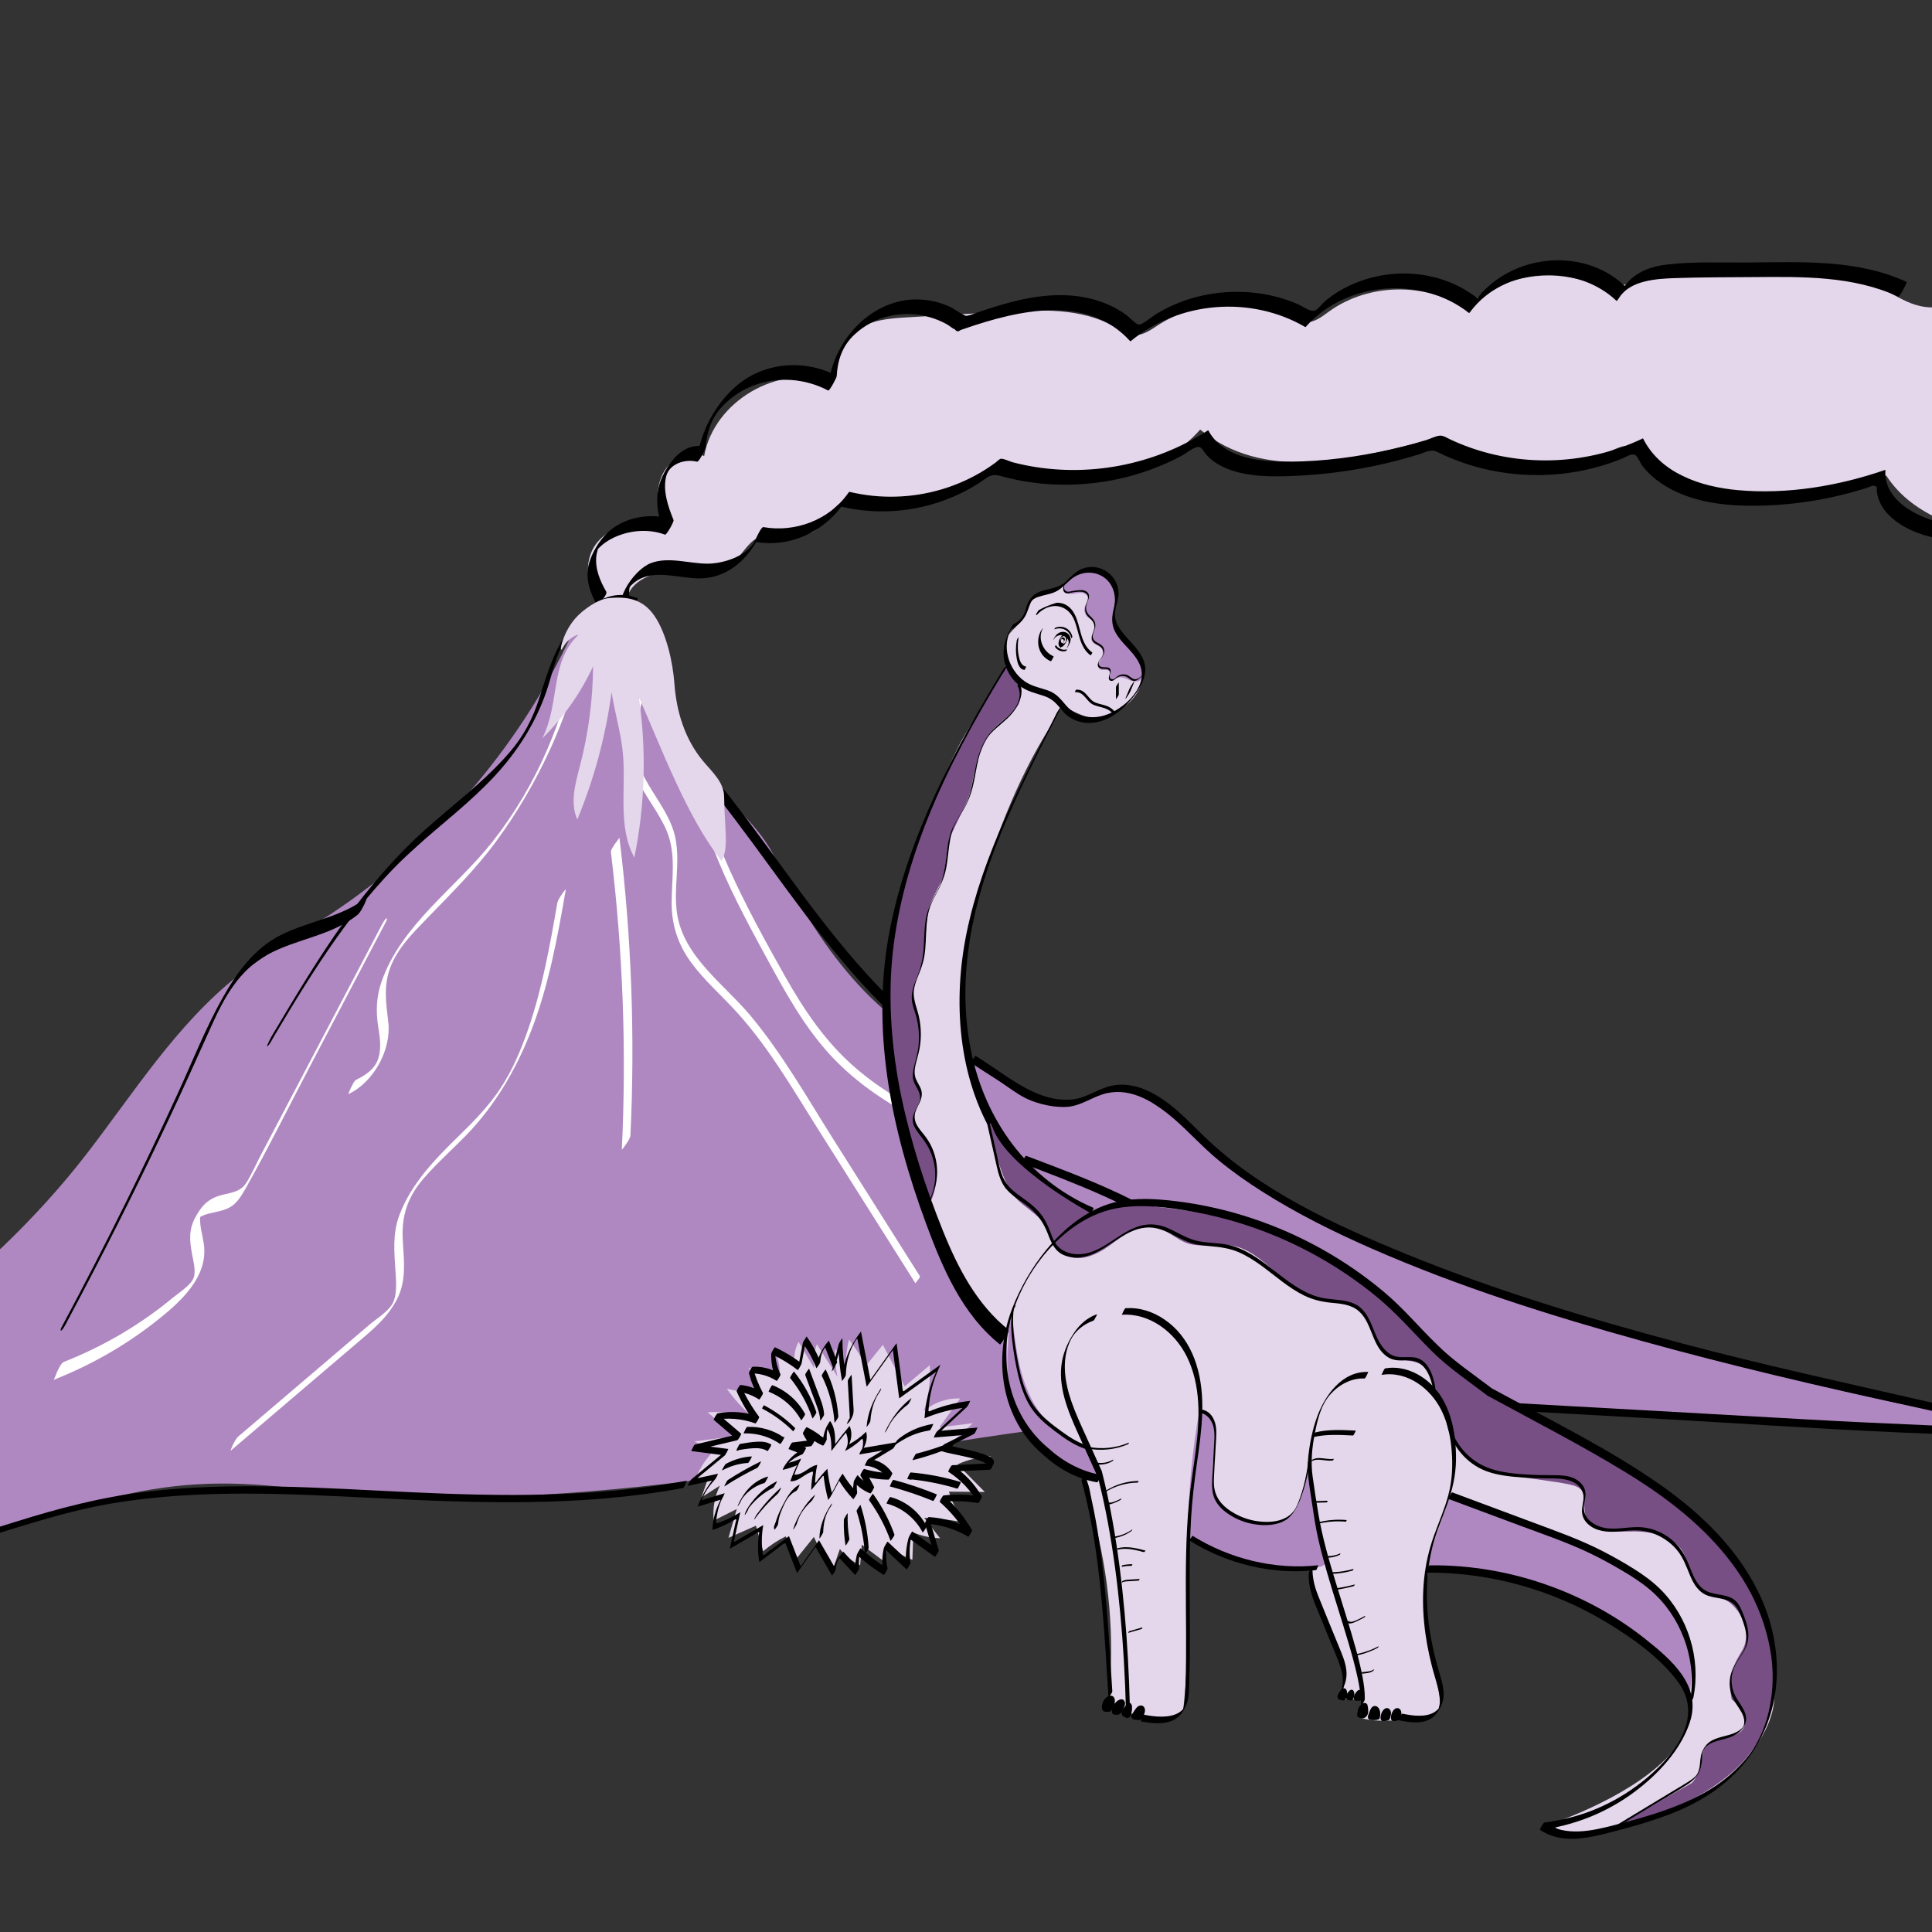 <?xml version="1.0" encoding="UTF-8"?><svg xmlns="http://www.w3.org/2000/svg" viewBox="0 0 1024 1024"><rect x="0" y="0" width="1024" height="1024" fill="#333333" stroke="none"/><defs><style>.e{fill:#e4d6eb;}.f{fill:#fff;}.g{fill:#b088c1;}.h{fill:#774f85;}</style></defs><g id="a"/><g id="b"><g id="c"/><g id="d"/><path class="e" d="M321.51,320.43c-11.11-6.05-13.03-23.08-5.02-32.88s23.01-12.06,34.68-7.17c-2.45-9.08-4.14-18.99-.6-27.7s14.2-15.09,22.64-10.94c5.12-28.96,39.13-48.97,66.93-39.38,2.6-10.05,5.69-20.86,13.93-27.18,7.41-5.69,17.36-6.44,26.68-6.98,17.09-.99,34.18-1.97,51.27-2.96,19.86-1.15,40.97-2.02,58.32,7.73,3.64,2.05,7.3,4.61,11.48,4.62,4.44,0,8.28-2.87,12.01-5.28,19.36-12.5,45.05-14.56,66.16-5.32,4.45,1.95,9.06,4.42,13.87,3.72,4.14-.61,7.52-3.46,10.93-5.88,20.56-14.6,50.04-15.27,71.24-1.62,14.97-13.73,36.56-19.88,56.51-16.1,7.31,1.38,14.44,4.02,21.88,4.18,6.04,.13,11.97-1.38,17.91-2.51,36.27-6.91,77.4-7.77,113.54-.22,13.46,2.81,23.18,13.79,36.92,14.34,30.02,1.22,63.25-7.87,88.11,9-6.87,14.59,3.29,31.35,14.27,43.16,10.98,11.81,24.15,24.31,24.25,40.44,.11,16.73-14.97,30.45-31.19,34.52-16.22,4.07-33.28,.74-49.65-2.69-25.96-5.45-54.55-12.97-68.84-35.32-39.84,20.04-90.81,15.64-126.62-10.94-2.72-2.02-5.52-4.22-8.86-4.7-4.02-.57-7.89,1.45-11.55,3.2-31.15,14.88-69.79,12.79-99.15-5.36-38.6,9.7-84.13,21.02-117.43-6.53-21.44,24.22-57.96,33.77-88.5,23.14-4.58-1.59-9.16-3.62-14.01-3.58-7.12,.06-13.33,4.49-19.52,8.01-16.28,9.26-35.65,13-54.21,10.46-4.23-.58-8.68-1.45-12.65,.13-7.07,2.81-9.51,12-16.08,15.83-8.8,5.13-20.94-1.36-29.88,3.53-5.21,2.85-7.86,8.82-12.43,12.61-8.65,7.18-21.32,4.89-32.57,4.98-11.24,.09-25.19,6.6-23.93,17.77-4.04-1.27-8.87,.85-10.66,4.69"/><path class="g" d="M-259.76,858.46c19.29-47.98,51.08-61.32,97.18-84.74,77.34-39.28,155.06-93.07,208.14-161.68,25.46-32.9,47.92-69.02,80.52-94.85,15.58-12.34,33.09-21.99,49.65-32.99,56.77-37.7,102.47-91.84,130.1-154.13,5.63-12.69,15.78-8.7,29.11-4.84,5.68,1.64,12.33,.53,14.16,6.15,12.01,36.75,3.01,45.41,12.12,63.61,10.22,20.43,37.17,34.88,49.22,59.06,22.77,45.72,53.25,89.9,101.47,106.77,25.42,8.89,37.86,38.62,74.47,16.99,12.89-7.62,42.09,20.13,70.59,43.02,18.78,15.09,38.91,26.35,48.03,30.1,205.97,84.81,368.01,102.98,387.21,111.35-84.79-2.99-183.79-7.99-268.32-15.19-71.57-6.09-147.42-3.89-218.84,3.79-156.96,16.87-293.58,56.49-450.33,37.8-36.19-4.31-64.13-3.01-99.42,6.12-33.84,8.75-71.45,23.15-105.3,31.83-38.57,9.89-95.74,6.81-135.5,9.06-35.76,2.02-44.74,9.13-74.27,22.76"/><path d="M36.02,699.58c18.24-34.12,35.66-68.68,52.19-103.67,8.16-17.26,16.01-34.65,23.82-52.06,6.86-15.3,14.75-29.76,30.05-38.03,15.28-8.26,33.47-9.85,47.34-20.88,1.64-1.31,2.74-3.86,3.72-5.67,.33-.61,1.61-3.89,1.33-3.67-13.24,10.52-30.47,12.49-45.31,19.83-14.41,7.13-23.74,20.18-31.4,33.86-8.99,16.06-15.78,33.35-23.45,50.06-8.89,19.38-18.06,38.63-27.51,57.74-10.71,21.67-21.77,43.16-33.16,64.47-.27,.51-2.1,3.61-1.33,3.67,.89,.06,3.42-5.11,3.72-5.67h0Z"/><path class="f" d="M28.35,731.37c19.21-7.56,37.3-17.74,53.57-30.47,12.79-10.01,28.73-23.6,26.1-41.67-.66-4.53-2.12-9.08-1.96-13.69,0,.2,.27-2.5,.25-2.51l-1.46,2.79c.65-.53,1.37-.95,2.14-1.26,2.42-1.2,5.05-1.64,7.65-2.24,3.41-.78,6.79-1.64,9.46-4.04,2.89-2.59,4.9-6.28,6.78-9.63,11.83-21.07,22.57-42.84,33.81-64.23,12.97-24.67,25.93-49.34,38.9-74.01,.27-.51,2.1-3.61,1.33-3.67-.88-.06-3.43,5.11-3.72,5.67-20.99,39.94-41.99,79.89-62.98,119.83-2.59,4.92-4.85,10.32-7.87,14.98-2.63,4.05-7.13,4.86-11.57,5.86-7.68,1.74-11.45,5.13-15.18,12.01s-3.12,12.62-1.72,20.08c.66,3.53,2.01,8.56,.75,12.11-1.35,3.8-7.94,7.99-11.01,10.53-17.31,14.35-36.86,25.8-57.78,34.03-1.38,.54-2.53,3.28-3.23,4.49-.38,.66-1.85,4.87-2.27,5.04h0Z"/><path d="M722.07,743c48.67,3.02,97.37,5.65,146.06,8.34,46.2,2.56,92.4,5.83,138.62,7.88,27.61,1.22,55.24,1.96,82.83,3.72,.78,.05,2.14-3.92,2.25-3.9-24.26-5.57-48.52-11.18-72.79-16.72-42.72-9.76-85.48-19.09-127.85-30.36-49.28-13.11-98.32-27.89-145.58-47.16-37.91-15.46-77.77-33.78-107.54-62.63-9.31-9.02-18.4-19.06-30.51-24.37-5.83-2.55-12.27-3.69-18.56-2.31-7.12,1.57-13.13,6.46-20.48,7.22-17.92,1.84-32.92-11.17-46.92-20.17l-4.53-2.92c-.22-.14-2.59,3.68-2.25,3.9l14.51,9.33c4.71,3.03,9.46,6.87,14.51,9.33,6.21,3.03,15.53,5.13,22.44,4.42,7.36-.76,13.35-5.65,20.48-7.22,13.39-2.94,25.8,5.27,35.45,13.62,8.17,7.07,15.34,15.15,23.7,22.02,7.31,6.01,15.07,11.46,23.06,16.53,18.4,11.69,38.01,21.43,57.96,30.18,46.25,20.29,94.66,35.55,143.28,49.02,47.03,13.04,94.57,24.16,142.26,34.48,24.89,5.38,49.65,11.37,74.47,17.07l2.65,.61,2.25-3.9c-45.11-2.87-90.32-4.14-135.44-6.76-51.49-2.98-102.99-5.75-154.49-8.65-25.86-1.45-51.72-2.93-77.58-4.53-.93-.06-1.92,3.92-2.25,3.9h0Z"/><path d="M333.85,324.25c9.58,4.75,12.47,13.9,12.94,24,.42,8.98,.58,17.5,3.39,26.15,5.78,17.8,18,32.61,29.45,47.06,25.95,32.75,48.56,68.2,76.65,99.24,14.92,16.49,31.4,31.53,50.1,43.65,.26,.17,3.17-4.49,2.75-4.76-34.01-22.04-60.08-53.51-84.05-85.71-12.45-16.73-24.48-33.77-37.27-50.25-11.65-15.02-24.71-29.6-32.32-47.23-4.48-10.38-5.45-20.62-5.89-31.8-.41-10.38-3-20.13-13-25.09-.46-.23-3.02,4.63-2.75,4.76h0Z"/><path d="M144.78,550.02c21.79-36.65,44.22-73.12,76.38-101.71,13.57-12.06,28.05-23.15,40.5-36.43s21.92-28.2,27.79-44.93c4-11.4,5.86-25.54,15.31-33.86,7.66-6.74,17.89-10.45,27.72-6.45,1.18,.48,5.82-9.4,5.5-9.53-18.23-7.41-33.37,9.74-41.11,24.1-4.92,9.13-7.85,18.93-11.01,28.77-3.52,10.96-8.28,20.11-15.83,28.85-13.33,15.43-29.87,27.63-44.99,41.19s-29.38,30.11-41.68,47.21c-14.37,19.96-26.97,41.12-39.53,62.25-.21,.35-2.6,4.99-2.27,5.04,.88,.12,2.97-4.06,3.23-4.49h0Z"/><path class="f" d="M122.23,768.93l66.39-56.59c8.43-7.19,16.63-13.69,21.79-23.7s3.65-20.54,3.05-31.51c-.71-12.78,2.63-22.79,11.04-32.5,7.23-8.35,15.58-15.64,23.23-23.6,14.68-15.29,25.55-33.88,33.34-53.53,9.66-24.37,14.35-50.36,18.83-76.08,.09-.49-1.9,2.2-2.05,2.45-.9,1.43-2.2,3.24-2.5,4.95-3.87,22.27-7.88,44.69-15.22,66.13-3.81,11.12-8.42,22.11-14.92,31.95-6.1,9.22-13.73,17.07-21.61,24.76-12.77,12.47-25.64,25.5-31.99,42.58-3.61,9.71-2.66,19.34-2.01,29.45,.33,5.2,1.03,12.22-1.45,17.05-2.24,4.36-8.68,8.26-12.36,11.39l-69.4,59.16c-1.33,1.13-2.24,3.12-3.04,4.64-.27,.51-1.3,3.17-1.09,3h0Z"/><path class="f" d="M184.77,579.85c13.29-6.31,22.71-23.46,21.04-38.01-1.2-10.41-2.69-19.29,1.19-29.38s11.78-17.88,18.94-25.29c12.93-13.4,26.03-26.23,37.08-41.3s20.49-31.22,28.29-48.13c9.17-19.88,15.72-40.86,19.45-62.43,.09-.49-1.9,2.2-2.05,2.45-.89,1.43-2.2,3.24-2.5,4.95-6.49,37.52-21.52,73.35-45.13,103.34-19.27,24.48-48.22,43.78-58.85,74.23-2.77,7.94-3.08,15.81-1.75,24.07,.92,5.69,1.79,11.42-.1,17.02-1.75,5.19-6.71,8.59-11.48,10.85-1.3,.62-2.4,3.43-3.04,4.64-.23,.44-1.49,3.19-1.09,3h0Z"/><path class="f" d="M334.14,601.78c2.5-52.68,.54-105.47-5.84-157.82,.03,.27-2.35,3.17-2.64,3.67-.6,1.05-2.02,2.84-1.86,4.12,6.36,52.21,8.29,104.88,5.79,157.42-.03,.57,1.91-2.22,2.05-2.45,.8-1.28,2.42-3.36,2.5-4.95h0Z"/><path d="M321.33,313.61c-3.34-5.77-6.07-12.31-5.24-19.11,.17-1.42,.64-2.67,.95-4.05-1.17,1.74-1.25,1.97-.25,.67,.48-.55,1-1.08,1.55-1.57,1.67-1.55,3.58-2.83,5.59-3.91,8.48-4.55,19.5-5.68,28.56-2.26,.73,.28,4.87-6.88,4.5-7.79-2.87-7.01-5.8-15.49-3.9-23.13,1.69-6.78,10.2-9.33,16.35-7.75,1.03,.27,4.43-6.61,4.52-7.6,.72-8.07,3.08-15.55,8.73-21.56,4.73-5.03,10.59-9,17.08-11.38,12.84-4.71,27.13-3.54,39.18,2.81,.69,.36,4.48-6.7,4.52-7.6,.45-8.54,3.03-16.08,9.38-22.02,5.34-5,11.95-8.49,19.12-10s14.05-1.15,20.78,.76c3.13,.88,6.14,2.12,8.99,3.69,1.45,.8,2.91,2.21,4.41,2.82,.82,1.16,1.81,1.26,2.97,.3,.89-.31,1.78-.61,2.68-.92,27.94-9.55,64.56-18.31,87.3,6.9l.18-.08c25.73-21.27,63.77-24.29,92.58-7.47,.22-.07,.39-.21,.5-.42,21.48-23.96,61.14-26.87,86.25-7.04,.17,.13,1.01-1.09,.93-.98,17.76-23.59,56.27-25.45,77.26-5.45,.2,.19,1.42-1.69,1.45-1.74,5.82-9.15,19.68-9.99,29.37-10.32,14.03-.48,28.07-.45,42.1-.55,25.77-.2,52.44-.68,76.35,10.34,.83,.38,4.88-7.62,4.5-7.79-26.25-12.09-55.89-10.49-84.09-10.28-14.08,.11-28.53-.57-42.54,1.04-9.99,1.15-18.55,4.52-24.1,13.24l1.45-1.74c-22.42-21.37-60.83-16.9-79.13,7.41l.93-.98c-18.37-14.51-44.23-16.84-65.56-7.74-5.48,2.34-10.63,5.42-15.2,9.25-1.62,1.35-3.32,3.94-5.15,4.89-2.35,1.23-6.89-2.23-9.39-3.31-11.99-5.19-25.26-7.23-38.26-6.29s-25,4.64-35.89,11.04c-2.75,1.62-5.19,3.82-7.94,5.38-1.95,1.1-2.43,.92-4.2-.44-1.59-1.23-2.96-2.73-4.58-3.94-5.3-3.94-11.42-6.67-17.79-8.36-14.81-3.93-30.24-1.97-44.82,1.97-3.95,1.07-7.86,2.27-11.75,3.55-1.8,.59-3.59,1.19-5.38,1.8-1.13,.39-2.42,1-3.57,1.23-1.82,.36-1.39,.49-2.97-.3-2.67-1.34-4.98-3.27-7.76-4.49-3.2-1.41-6.58-2.42-10.02-3.03-28.05-4.9-52.51,20.33-53.95,47.45l4.52-7.6c-16.72-8.81-37.83-7.32-52.53,4.87-11.6,9.62-20.16,25.45-21.51,40.46l4.52-7.6c-10.2-2.62-17.35,5.55-21.8,13.61-5.96,10.8-4.16,21.83,.35,32.87l4.5-7.79c-11.47-4.34-26.77-1.56-35.48,7.26-4.16,4.21-7.69,10.15-9.31,15.85-2.25,7.91,.66,15.88,4.63,22.72-.43-.74,5.51-6.05,4.5-7.79h0Z"/><path d="M325.67,324.68c2,0,3.66-7.79,4.5-7.79-2,0-3.66,7.79-4.5,7.79h0Z"/><path d="M337.21,321.34c-2.77-2.1-3.98-4.79-3.73-8.27,.14-1.95,.3-2.23,2.06-3.77,1.19-1.04,2.55-1.96,3.98-2.63,9.41-4.43,21.18-.07,31.05-.11,16.39-.07,27.41-11.74,33.63-25.88l-4.12,6.49c18.13,3.22,36.02-4.81,46.59-19.66l-.93,.98c20.98,5,43.18,2.6,62.68-6.63,4.82-2.28,9.45-4.99,13.79-8.09,3.01-2.15,4.67-2.43,8.37-1.41,2.9,.8,5.82,1.49,8.77,2.08,10.98,2.19,22.25,2.91,33.43,2.21s21.73-2.72,32.14-6.05c4.74-1.52,9.4-3.32,13.94-5.37,2.49-1.12,4.94-2.33,7.35-3.61s5.17-3.68,7.79-4.53c2.91-.94,3.43,1.64,5.12,3.61,1.25,1.45,2.66,2.73,4.21,3.86,3.91,2.87,8.53,4.67,13.22,5.84,9.95,2.48,20.39,2.25,30.55,1.78,13.27-.61,26.49-2.24,39.51-4.86,5.89-1.19,11.74-2.58,17.53-4.18,2.74-.76,5.48-1.55,8.19-2.4,1.69-.53,3.67-1.52,5.42-1.75,2.23-.3,2.5-.21,4.74,.89,20.29,9.97,43.49,13.7,65.91,11.16,10.94-1.24,21.72-3.98,31.89-8.21,1.91-.79,4.69-2.87,6.63-1.52,1.2,.84,2.59,4.31,3.55,5.56,2.78,3.62,6.19,6.7,9.96,9.26,16.22,11.02,37.24,12.53,56.25,11.77,14.21-.57,28.36-2.67,42.13-6.24,3.59-.93,7.16-1.96,10.69-3.09,.77-.25,2.91-1.26,3.52-1.16,2.38,.36,1.55,1.09,1.75,2.99,.46,4.4,2.51,8.36,5.45,11.62,6.69,7.41,16.95,11.41,26.53,13.34,13.94,2.8,28.42,3.27,42.58,2.23,2.14-.16,3.46-7.72,4.5-7.79-16.61,1.22-34.98,1.01-50.9-4.48-11.54-3.98-24.48-12.31-23.63-26.09l-.02-.2c-24.75,8.56-51.93,13.13-78.15,10.76-19.54-1.77-40.95-8.74-50.31-27.45l-.18,.08c-28.61,13.7-62.41,15.34-92.24,4.53-3.36-1.22-6.67-2.59-9.91-4.12-1.86-.88-3.42-2.03-5.33-1.92-2.21,.14-5.05,1.67-7.22,2.33-8.46,2.6-17.06,4.76-25.75,6.48-17.24,3.41-35.07,5.34-52.67,4.92-13.79-.34-30.05-3.28-37.13-16.59l-.18,.08c-28.46,18.48-63.89,25.21-97.16,18.36-2.14-.44-4.27-.94-6.38-1.49-1.52-.4-4.8-2.08-6.3-1.83-.6,.1-2.23,1.67-2.72,2.03-1.72,1.27-3.48,2.48-5.28,3.62-7.16,4.54-14.95,8.06-23.07,10.49-15.94,4.77-32.87,5.24-49.05,1.39-.26-.06-.92,.96-.93,.98-9.96,14-27.98,20.67-44.72,17.7-1.11-.2-3.72,5.6-4.12,6.49-3.84,8.72-16.75,12.85-25.4,12.89-9.79,.04-20.85-3.95-30.34-.2-8.95,3.54-22.53,22.58-12.03,30.58,.23,.18,5.33-7.17,4.5-7.79h0Z"/><path class="f" d="M335.07,351.13c6.46,9.76,3.44,21.28,1.31,31.93-2.01,10.06-3,19.61,1.16,29.26s11.85,18.32,15.97,28.45c4.98,12.26,2.44,25.31,2.48,38.12,.04,11.73,3.5,22.01,10.46,31.44,6.48,8.77,14.65,16.1,22.09,24.02,18.02,19.15,31.26,42.32,45.24,64.44l51.47,81.44c-.2-.31,2.77-3.08,2.25-3.9l-45.17-71.47c-14.19-22.45-27.5-46.06-44.55-66.52-13.98-16.77-35.54-31.2-38.95-54.31-1.93-13.11,1.76-26.44-.79-39.51-2.08-10.64-8.75-19.19-14.16-28.3-2.97-5.01-5.65-10.32-6.67-16.11-1.13-6.41-.09-12.94,1.14-19.25,2.16-11.17,5.77-23.35-1.04-33.63,.19,.28-2.77,3.11-2.25,3.9h0Z"/><path d="M541.62,616.5c28.96,10.91,57.99,21.95,83.67,39.56,21.94,15.04,41.71,33.18,64.58,46.87,12.91,7.72,26.73,13.7,41.57,16.48,.77,.14,2.1-3.93,2.25-3.9-26.35-4.95-48.69-20.01-69.66-35.95-22.4-17.03-44.05-34.19-69.62-46.35-16.44-7.82-33.52-14.19-50.54-20.61-.52-.2-2.35,3.86-2.25,3.9h0Z"/><path class="f" d="M340.65,336.18c8.01,19.74,12.58,40.6,20.04,60.53s12.02,40.34,20.12,59.81c8.17,19.65,18.47,38.33,28.67,56.98s20.59,36.29,35.64,50.87c15.93,15.44,35.34,26.49,55.41,35.62,.42,.19,2.43-3.81,2.25-3.9-17.57-7.98-34.62-17.4-49.3-30.04-15.75-13.56-27.25-30.55-37.37-48.54-10.4-18.48-20.7-37.2-29.42-56.54-4.48-9.94-8.48-20.11-11.63-30.56-2.97-9.85-5.43-19.71-9.02-29.38-4.18-11.26-8.1-22.46-11.48-33.98s-7.04-23.42-11.65-34.76c.23,.57-2.68,2.84-2.25,3.9h0Z"/><path d="M-251.31,853.85c11.15-6.04,23.97-8.86,36.34-11.16,16.29-3.02,32.8-4.78,49.28-6.31,35.39-3.28,70.99-4.9,106.21-9.8,17.31-2.41,33.96-6.33,50.66-11.46,22.75-6.99,45.25-14.5,68.8-18.4,45.41-7.51,91.7-5.06,137.44-2.79,54.94,2.73,110.13,4.89,164.5-5.23,1.16-.22,1.59-3.77,2.25-3.9-48.65,9.06-98.1,8.39-147.32,6.07-46.33-2.18-93.04-5.68-139.28-.22-23.89,2.82-46.8,8.85-69.7,16.05-18.15,5.7-36.19,11.35-54.99,14.45-34.84,5.74-70.28,7.36-105.42,10.36-18.8,1.61-37.64,3.38-56.25,6.58-13.74,2.36-28.09,5.24-40.46,11.94-1.06,.57-1.58,3.55-2.07,3.82h0Z"/><path class="e" d="M298.47,343.05c-2.7,5.31-.96-6.74,6.36-15.19,3.9-4.51,11.86-10.25,17.79-10.85,10.28-1.04,18.19,.74,24.11,9.21,6.54,9.37,9.89,24.82,10.73,36.22,1.09,14.89,5.59,29.42,15.14,40.89,5.03,6.03,11.13,11.23,11.21,19.08,.15,16.51,2.62,27.16-1.36,33.92-18.35-23.15-31.92-59.96-43.87-86.97,4.15,28.24,3.34,57.19-2.36,85.16-8.95-16.43-4.33-36.58-6.07-55.21-1.03-10.97-4.33-21.6-6-32.49-3.09,23.17-9.21,45.93-18.16,67.53-4.05-8.97-.96-19.35,1.51-28.87,4.43-17.06,6.73-34.66,6.84-52.29-6.58,14.19-15.75,27.18-26.92,38.14,9.41-18.46,3.97-40.03,18.8-54.5,1.34-1.31-5.14,1.11-7.74,6.23Z"/><g><path class="e" d="M587.7,900.3c3.1-32.21,.3-64.98-8.22-96.19-1.71-6.28-.39-15.92-4.71-20.79-3.71-4.17-13.17-8.35-17.61-11.74-11.25-8.59-19.19-18.4-22.53-34.26-2.12-10.09,.71-21.39-1.98-29.84-3.22-10.08-13.03-8.31-17.51-18.05-6.42-13.95-12.75-30.88-20.73-44-22.69-37.27-26.84-86.71-22.81-130.16,4.03-43.45,16.71-80.48,36.35-119.45,4.64-9.21,10.62-17.24,15.52-26.31,2.48-4.6,6.04-9.79,8.52-14.39,3.12-5.77-1.38-13.56,2.65-18.74,2.3-2.96,5.35-5.25,7.57-8.71,2.89-4.5,4.71-9.9,4.92-10.22,4.02-3.42,8.78-1.89,12.01-4.5,3.23-2.61,6.34-5.62,10.33-7.8,7.9-4.33,14.32-5.89,18.93,1.7,.08,.14,3.06,8.17,3.03,8.33-2.84,15.71-1.35,21.93,7.38,26.31,10.59,5.31,10.03,25.18-4.35,33.89-7.57,3.41-7.95,9.28-23.56,2.62-2.46-1.05-6.57-3.89-8.81-2.43-2.23,1.45-3.69,6.84-5.11,9.09-18.75,29.63-30.67,62.66-40.89,96.55-16.01,53.07-2.08,117.37,44.19,150.37,5.35,3.82,10.34,8.59,16.79,9.88,5.72,1.14,11.59-.14,17.36-.95,47.68-6.74,97.24,9.67,132.1,42.88,47.96,45.69,76.08,61.87,118,85.57,15.03,8.5,34.63,21.58,48.99,31.16,25.84,17.24,35.12,48.75,43.88,78.55,2.3,7.82,3.89,16.03,2.83,24.11-2.42,18.33-19.54,37.46-35.5,46.78-25.1,14.66-77.24,30.67-81.54,16.74,24.16-8.54,62.12-26.9,71.32-50.82,10.96-28.5-25.11-50.74-52.25-64.74-27.13-14-54.75-18.31-85.29-17.99-3.69,18.74,1.78,36.81,3.89,54.9,.69,5.94,4.68,16.69,.19,20.63-2.46,2.16-6.95,2.85-10.22,3.03-17.79,.95-39.31,2.76-28.46-9.02,2.57-2.79-9.62-.56-12.65-2.51,11.01-12.33-14.73-50.94-15.11-68.36-34.83-1.33-44.87-7.01-64.93-17.23,0,31.8,.86,60.28-2.49,91.69-12.47,14.25-30.89,.88-39.48-5.57"/><path class="h" d="M493.28,636.87c3.63-7.78,4.26-18.3,.91-26.2-3.34-7.9-11.78-10.67-9.97-19.06,.7-3.25,4.04-7.95,3.28-12.62-.45-2.75-2.69-5.23-3.28-7.95-1-4.6,1.62-8.86,2.4-13.5,1.21-7.27,1.12-8.43,.63-15.78-.28-4.22-3.88-14.06-2.9-18.17,1.66-7,3.01-6.38,4.67-13.38,1.66-7,1.41-20.92,3.16-27.89,1.79-7.14,6.82-13.45,8.2-19.69,1.32-5.94,1.15-14.21,3.79-20.19,6.44-14.64,9.09-16.15,11.36-28.77,1.5-8.31,5.09-19.82,10.35-26.42,3.88-4.86,10.71-8.29,13.75-13.71,3.04-5.43-1.25-16.71-6.31-20.32-5.52,9.29-12.15,20.62-17.67,29.91-8.15,13.71-14.5,27.87-21.33,42.28-31.05,65.58-30.18,145.02-1.04,211.47"/><path d="M534.55,704.84c-16.82-13.41-26.86-32.83-34.75-52.43-9.24-22.95-16.95-46.73-22.03-70.96s-7.41-51.46-4.5-77.29c2.74-24.32,9.49-48,18.58-70.68,10.61-26.48,24.44-51.52,39.2-75.87,.54-.89,2.87-3.9,2.5-4.95-.19-.54-1.92,2.24-2.05,2.45-25.72,42.44-49.79,87.45-59.64,136.55-10.72,53.39,.4,106.6,18.99,156.92,8.7,23.54,19.07,47.99,39.21,64.06,.18,.14,5.36-7.11,4.5-7.79h0Z"/><path d="M550.74,323.97l-.34-.18s-.08,.04-.1,.08l-.37,.45c-.13,.16-.93,1.24-.78,1.43l.24,.3s.08-.04,.1-.08c6.67-7.24,16.37-6.21,20.02,2.97,2.5,6.31,2.61,14.12,8.55,18.44,.06,.04,1.03-1.4,.88-1.52-6.61-4.8-5.94-13.76-9.44-20.43-1.86-3.55-4.96-5.98-9.09-5.97-1.16,0-11.18,3.78-10.37,4.78l-.78,1.43,.61-.18c.12,.07,.98-1.46,.88-1.52h0Z"/><path d="M569.66,366.86c5.2-.43,6.02,5.23,10.23,6.83s7.47,1.23,10.33,5.05c-.05-.07,.92-1.07,.75-1.3-2.87-3.84-6.26-3.51-10.33-5.05s-5.02-7.26-10.23-6.83c-.36,.03-.57,1.28-.75,1.3h0Z"/><path d="M592.99,368.02v-6.23c0-.2-.64,.74-.68,.82-.25,.41-.83,1.14-.83,1.65v6.23c0,.2,.64-.74,.68-.82,.25-.41,.83-1.14,.83-1.65h0Z"/><path d="M599.31,365.95l1.61-3.86c-.02,.05,.39-.79,.26-.87s-.66,.7-.62,.65c-.81,1.12-1.59,2.4-2.12,3.67l-1.61,3.86c.02-.05-.39,.79-.26,.87s.66-.7,.62-.65c.81-1.12,1.59-2.4,2.12-3.67h0Z"/><path d="M551.53,334.69c-2.86,5.85-.88,13.15,5.41,15.78,.31,.13,1.6-2.56,1.5-2.6-5.28-2.2-8.57-8.97-5.93-14.36,.81-1.65-.76,.73-.98,1.18h0Z"/><path d="M579.64,640.22c-35.12-15.03-57.76-46.83-65.08-83.79-7.79-39.34,1.14-78.63,16.11-115.12,9.29-22.64,20.55-44.39,31.64-66.18,1.67-3.28-1.51,1.47-1.96,2.36-18.97,37.3-39.45,75.33-47.97,116.67-7.47,36.28-4.71,76.86,15.03,109,11.6,18.89,28.89,33.55,49.23,42.25,.61,.26,3.21-5.11,3-5.2h0Z"/><path d="M589.54,896.35c-.96-15.09-1.81-30.19-3.09-45.26-1.28-15.13-2.97-30.25-5.67-45.2-1.49-8.26-3.3-16.46-5.56-24.54,0,.03-1.07,1.46-1.17,1.63-.23,.4-.97,1.34-.83,1.83,4.01,14.37,6.61,29.09,8.52,43.88,1.97,15.26,3.18,30.61,4.2,45.96,.55,8.33,1.05,16.66,1.58,24.99,.02,.27,.85-.98,.91-1.09,.31-.51,1.15-1.55,1.11-2.2h0Z"/><path d="M598.81,903.09c-.42-16.11-1.31-32.22-2.75-48.27s-3.52-32.76-6.44-48.96c-1.59-8.79-3.44-17.53-5.66-26.18,.01,.04-1.07,1.45-1.17,1.63-.23,.41-.96,1.32-.83,1.83,3.99,15.51,6.81,31.31,8.97,47.17,2.23,16.42,3.74,32.93,4.73,49.47,.53,8.86,.9,17.72,1.13,26.59,0,.26,.85-.99,.91-1.09,.33-.53,1.13-1.53,1.11-2.2h0Z"/><path d="M719.49,909.77c-.52-2.11,.09-4.47,1.57-6.06,.44-.48,.98-.9,1.61-1.06s1.37-.02,1.79,.47c.35,.41,.44,.97,.52,1.5,.18,1.27,.36,2.6-.03,3.83s-1.54,2.31-2.82,2.18c-.87-.09-1.39,.11-2.63-.85"/><path d="M726.4,911.57c-.67,.09-1.26-.56-1.36-1.23s.15-1.34,.4-1.97l.52-1.34c.46-1.18,1.1-2.52,2.34-2.78,.81-.17,1.67,.22,2.21,.84s.82,1.44,.95,2.25c.2,1.28,.06,2.61-.4,3.82-1.45,.58-3.11,.66-4.66,.42"/><path d="M732.49,912.01c-.62-.21-.8-1.01-.78-1.66,.04-1.25,.43-2.48,1.12-3.52,.54-.82,1.4-1.58,2.39-1.51,1.09,.07,1.88,1.15,2.02,2.23,.14,1.08-.22,2.15-.57,3.18-.1,.3-.21,.61-.45,.82-.18,.16-.42,.25-.66,.32-.99,.29-2.03,.39-3.05,.3"/><path d="M737.98,912.01c-.62-.21-.8-1.01-.78-1.66,.04-1.25,.43-2.48,1.12-3.52,.54-.82,1.4-1.58,2.39-1.51,1.09,.07,1.88,1.15,2.02,2.23s-.22,2.15-.57,3.18c-.1,.3-.21,.61-.45,.82-.18,.16-.42,.25-.66,.32-.99,.29-2.03,.39-3.05,.3"/><path d="M710.84,901.05c-1.06-.11-1.72-.45-1.89-1.28s.2-1.68,.63-2.41c.27-.46,.58-.91,.91-1.33,.57-.73,1.47-1.46,2.34-1.13,.77,.29,1.03,1.23,1.16,2.04,.17,1.12,0,2.08-.55,3.06s-.88,1.64-2.6,1.06"/><path d="M715.02,901.08c-.93-.09-1.52-.4-1.66-1.13s.18-1.48,.56-2.12c.24-.41,.51-.8,.8-1.17,.5-.64,1.29-1.29,2.06-1,.68,.25,.91,1.08,1.02,1.8,.15,.98,0,1.83-.49,2.7s-.78,1.44-2.29,.93"/><path d="M721.04,896.01c-.87-1.57-3.73,2.3-3.52,4.04,.05,.44,.24,.91,.67,1.16,.75,.44,1.8,.04,2.67,.28,.24-.14,.43-.35,.53-.59,0,0-.01-4.27-.35-4.89Z"/><path d="M586.17,907.23c-.71,.17-1.47-.29-1.83-.93s-.39-1.41-.3-2.14c.19-1.52,.87-2.98,1.93-4.09,1.01-1.06,2.69-1.8,3.9-.98,.72,.49,1.05,1.42,1.03,2.3s-.32,1.71-.62,2.54c-.35,.96-.71,1.94-1.34,2.75s-1.75,.58-2.77,.56"/><path d="M591.3,908.81c-1.16,.14-1.66-.37-1.92-1.16s0-1.66,.31-2.44c.77-1.94,2.04-3.92,4.06-4.45,.37-.1,.76-.14,1.12-.05,.88,.22,1.4,1.18,1.42,2.09s-.35,1.76-.71,2.59c-.4,.93-.82,1.87-1.54,2.59s-1.8,1.15-2.75,.83"/><path d="M596.19,910.03c-1.07-.01-1.79-1.23-1.68-2.29s.78-1.97,1.42-2.82l.78-1.03c.54-.71,1.31-1.5,2.17-1.26,.84,.23,1.11,1.29,1.13,2.16,.03,1.22-.13,2.44-.47,3.61-.2,.68-.37,1.55-1.02,1.84-1.57,.71-2.33-.05-2.34-.21"/><path d="M602.1,911.53c-.76-.17-1.33,.12-2.2-.95-.18-.22-.46-1.15-.3-1.38l1.74-2.64c.5-.76,1.02-1.54,1.76-2.07s1.77-.76,2.57-.33c.76,.4,1.16,1.31,1.19,2.17s-.24,1.71-.51,2.53c-.32,.99-.72,2.07-1.64,2.55-.78,.41-1.73,.27-2.6,.12"/><path d="M693.67,833.92c-.41,8.71,3.44,16.45,6.65,24.32l5.13,12.58c1.62,3.97,3.4,7.92,4.77,11.99,.75,2.22,1.33,4.52,1.46,6.87,.06,1.12,.02,2.26-.14,3.37-.07,.48-.16,.97-.28,1.44-.09,.34-.18,.67-.3,1-.03,.1-.39,.92-.18,.54-.09,.16-1.03,1.72-.83,1.83s1.14-1.58,1.17-1.63c1.99-3.54,2.95-7.12,2.45-11.2-.53-4.43-2.4-8.56-4.07-12.66-3.59-8.81-7.24-17.59-10.77-26.42-1.99-4.97-3.29-9.94-3.04-15.34,.01-.25-.85,.99-.91,1.09-.35,.57-1.08,1.49-1.11,2.2h0Z"/><path d="M585.69,790.91c5.18-3.27,11.21-5.04,17.33-5.1,.22,0,.4-.87,.5-.87-6.14,.06-12.18,1.84-17.37,5.12-.23,.15-.34,.78-.46,.85h0Z"/><path d="M579.8,768.35c.22,0,.41-.87,.5-.87-.22,0-.41,.87-.5,.87h0Z"/><path d="M576.53,767.77c7.18,1.37,14.67,.56,21.39-2.3,.13-.05,.23-.29,.29-.41,.04-.06,.16-.44,.21-.46-6.72,2.86-14.22,3.67-21.39,2.3-.17-.03-.47,.87-.5,.87h0Z"/><path d="M580.29,775.97c3.2,.7,6.58,.13,9.38-1.56,.15-.09,.26-.37,.34-.52,.03-.05,.16-.36,.12-.33-2.79,1.68-6.15,2.23-9.34,1.54-.16-.04-.48,.87-.5,.87h0Z"/><path d="M588.13,797.13c.22,0,.41-.87,.5-.87-.22,0-.41,.87-.5,.87h0Z"/><path d="M588.63,796.27c-.63,.06-1.2,.26-1.73,.61-.13,.09-.23,.33-.31,.46-.02,.04-.17,.4-.17,.4,2.64-.46,5.17-1.38,7.48-2.73,.15-.09,.26-.37,.34-.52,.03-.05,.16-.36,.12-.33-2.3,1.34-4.81,2.26-7.44,2.71l-.48,.86c.51-.34,1.07-.53,1.69-.59,.11-.01,.25-.33,.29-.41,.02-.04,.2-.46,.21-.46h0Z"/><path d="M590.67,815.2c3.26-.53,6.36-1.82,9.04-3.75,.15-.11,.25-.36,.34-.52,.03-.05,.15-.35,.12-.33-2.67,1.93-5.75,3.21-9,3.74-.11,.02-.24,.32-.29,.41-.02,.04-.2,.46-.21,.46h0Z"/><path d="M591.87,821.47c3.2-.86,6.52-.6,9.74,.04,.78,.15,1.55,.33,2.32,.52s1.59,.54,2.36,.59c.41,.03,.54-.33,.72-.66,.09-.17,.19-.63-.09-.29-.05,.07-.5,.8-.44,.82l.05,.02c.13,.04,.51-.86,.5-.87l-.05-.02-.44,.82c.08-.05,.12-.04,.12,.04l.27-.57-.06,.09,.23-.29c-.42,.17-1.09-.16-1.51-.27-.61-.16-1.23-.31-1.85-.45-1.27-.29-2.55-.55-3.85-.73-2.51-.34-5.06-.33-7.52,.33-.12,.03-.24,.31-.29,.41-.03,.05-.18,.45-.21,.46h0Z"/><path d="M594.44,830.46c1.74-.37,3.52-.54,5.3-.52,.1,0,.25-.34,.29-.41,.02-.03,.22-.46,.21-.46-1.78-.02-3.56,.15-5.3,.52-.11,.02-.24,.32-.29,.41-.06,.1-.12,.21-.16,.31,0,.01-.05,.15-.04,.14h0Z"/><path d="M594.49,838.82c1.32-.69,2.85-.68,4.3-.77l4.76-.29c.1,0,.25-.33,.29-.41,.02-.04,.21-.46,.21-.46l-4.93,.3c-1.41,.09-2.88,.1-4.16,.77-.15,.08-.26,.38-.34,.52-.03,.05-.16,.35-.12,.33h0Z"/><path d="M597.95,865.47l7.12-2.08c.12-.04,.24-.31,.29-.41,.03-.05,.18-.45,.21-.46l-7.12,2.08c-.12,.04-.24,.31-.29,.41-.03,.05-.18,.45-.21,.46h0Z"/><path d="M695.61,761.82c6.92-1.76,14.41-1.32,21.49-.98,.28,.01,.76-1.02,.88-1.22,.06-.1,.66-1.37,.62-1.37-7.07-.34-14.56-.79-21.49,.98-.35,.09-.71,.94-.88,1.22-.08,.14-.56,1.36-.62,1.37h0Z"/><path d="M694.57,774.89c3.49-2.59,8.06-.09,11.93-.84,.26-.05,.35-.84,.5-.87-3.9,.75-8.46-1.75-11.97,.85-.15,.11-.25,.35-.34,.52-.03,.05-.15,.35-.12,.33h0Z"/><path d="M695.4,796.54l7.82-.24c.1,0,.25-.33,.29-.41,.02-.04,.21-.46,.21-.46l-7.82,.24c-.1,0-.25,.33-.29,.41-.02,.04-.21,.46-.21,.46h0Z"/><path d="M697.7,807.85c5.09-1.35,10.37-1.79,15.61-1.32,.2,.02,.44-.87,.5-.87-5.24-.48-10.52-.03-15.61,1.32-.12,.03-.24,.31-.29,.41-.03,.05-.18,.45-.21,.46h0Z"/><path d="M701.95,825.55c2.78,.26,5.58-.24,8.1-1.44,.14-.07,.27-.38,.34-.52,.03-.05,.17-.35,.12-.33-2.51,1.19-5.3,1.68-8.06,1.43-.2-.02-.44,.87-.5,.87h0Z"/><path d="M705.76,834.19c3.78-.12,7.52-.7,11.15-1.75l.48-.86-.55,.26c-.14,.07-.27,.38-.34,.52-.03,.05-.17,.35-.12,.33l.55-.26c.12-.06,.24-.35,.31-.46,.03-.05,.16-.4,.17-.4-3.63,1.05-7.37,1.63-11.15,1.75-.23,0-.4,.86-.5,.87h0Z"/><path d="M707.54,842.72c3.39-.47,6.74-1.16,10.03-2.07,.12-.03,.24-.31,.29-.41,.03-.05,.18-.45,.21-.46-3.3,.91-6.65,1.6-10.03,2.07-.11,.02-.24,.32-.29,.41-.02,.04-.2,.46-.21,.46h0Z"/><path d="M715.32,859.14c-.33-.11-.6,0-.81,.27-.05,.07-.51,.79-.44,.82,1.48,.58,3.03,0,4.4-.62,1.61-.73,3.18-1.53,4.74-2.38,.15-.08,.26-.37,.34-.52,.03-.05,.16-.36,.12-.33-1.51,.82-3.04,1.59-4.59,2.31-1.39,.64-2.99,1.26-4.51,.67l-.44,.82c.18-.23,.44-.26,.7-.18,.13,.04,.51-.86,.5-.87h0Z"/><path d="M718.15,877.6c4.23-.77,8.31-2.21,12.1-4.25,.15-.08,.26-.37,.34-.52,.03-.05,.16-.36,.12-.33-3.77,2.04-7.84,3.46-12.06,4.23-.26,.05-.35,.84-.5,.87h0Z"/><path d="M721.55,887.09c2.15-.16,4.49-.22,6.32-1.52,.15-.11,.25-.36,.34-.52,.04-.07,.13-.19,.13-.27,0-.01,.04-.1,0-.06-1.81,1.29-4.14,1.35-6.28,1.5-.1,0-.25,.33-.29,.41-.02,.04-.21,.46-.21,.46h0Z"/><path d="M538.91,339.4c-.6,3.28-.6,6.65,.03,9.93,.43,2.21,1.3,5.48,4.01,5.7,.4,.03,.87-1.74,1-1.73-2.61-.22-3.52-3.27-3.96-5.41-.68-3.34-.69-6.78-.08-10.14,.02-.11-.42,.49-.46,.54-.2,.32-.48,.72-.55,1.1h0Z"/><path d="M539.3,363.49c2.78,5.39-.03,11.21-3.99,15.12-3.58,3.53-7.82,6.38-10.94,10.37-5.42,6.94-6.92,15.55-8.56,23.96-.94,4.82-1.98,9.75-4.23,14.15-2.34,4.58-5.65,8.55-7.4,13.45s-2.19,9.96-2.79,15.01c-.67,5.59-1.68,10.95-4.26,16.01-2.34,4.57-4.97,8.9-6.1,13.97s-1.12,10.6-1.41,15.91c-.3,5.61-1.28,10.77-3.39,15.99-1.87,4.62-3.75,9.28-2.67,14.33,.59,2.78,1.71,5.42,2.36,8.18s1.03,5.63,1.12,8.49-.09,5.58-.54,8.33-1.29,5.4-1.97,8.11c-.6,2.38-1.04,4.89-.51,7.33s2.23,4.42,3.1,6.76c1.77,4.75-2.25,8.54-3.2,12.96-1.02,4.75,2.59,8.38,5.26,11.81,2.96,3.79,4.97,8.25,5.91,12.96,1,5.04,.77,10.34-.81,15.24-1.44,4.49-3.98,8.95-3.22,13.83,.33,2.13,1.27,4.05,2.96,5.41,.04,.03,1.19-1.58,1-1.73-4.08-3.25-3.38-8.94-1.86-13.32,.85-2.44,1.89-4.8,2.55-7.3,.62-2.36,.94-4.79,.98-7.23,.07-4.66-.91-9.34-2.85-13.58-1.01-2.21-2.3-4.28-3.8-6.19s-3.07-3.62-4.18-5.71-1.43-4.55-.64-6.91c.71-2.12,1.95-4.02,2.72-6.12,.71-1.93,.9-3.89,.17-5.84-.88-2.34-2.56-4.29-3.1-6.76-.62-2.84,.11-5.77,.86-8.51s1.46-5.36,1.82-8.14c.7-5.28,.41-10.7-.84-15.88-.67-2.76-1.79-5.4-2.35-8.19s-.19-5.74,.68-8.52c1.53-4.86,3.9-9.3,4.74-14.38,.89-5.37,.74-10.83,1.17-16.24,.21-2.68,.56-5.36,1.25-7.96,.82-3.1,2.26-5.92,3.77-8.72,2.33-4.33,4.34-8.6,5.31-13.45,1.03-5.16,1.25-10.44,2.21-15.61,.5-2.7,1.21-5.39,2.37-7.9,1.27-2.75,3.1-5.21,4.65-7.8,2.24-3.76,3.82-7.75,4.9-11.99,2.42-9.55,2.52-20.86,9.59-28.45,3.46-3.72,7.81-6.51,11.11-10.39,2.45-2.89,4.59-6.62,5.1-10.43,.29-2.14-.04-4.24-1.03-6.16,.1,.2-1.22,1.31-1,1.73h0Z"/><path d="M561.63,343.91c.29,0,.76-1.01,.88-1.22,.06-.1,.65-1.37,.62-1.37-.29,0-.76,1.01-.88,1.22-.06,.1-.65,1.37-.62,1.37h0Z"/><path d="M559.03,338.01c-.36,.65-.15,.26,0,.1,.08-.09,.17-.18,.26-.26,.2-.19,.42-.35,.64-.5,.44-.29,.93-.51,1.45-.63,1.04-.25,2.13-.12,3.05,.43s1.56,1.38,1.86,2.37c.38,1.26-.07,2.4-.65,3.51-.02,.03-.2,.36-.18,.43,.03,.08,.05,0,.12-.05,.14-.11,.25-.35,.34-.49,.13-.22,.26-.44,.38-.67,.54-1.05,1.17-2.2,1.16-3.41-.01-.95-.4-1.86-1.02-2.57-1.36-1.55-3.53-1.77-5.29-.79-1.17,.66-1.91,1.76-2.55,2.91-.07,.13-.24,.38-.26,.54-.02,.13-.06,.12,.02,.13,.15,.02,.62-.94,.68-1.03h0Z"/><path d="M564.76,335.4c-1.28,.45-2.08,1.5-2.74,2.64s-1.17,2.37-.92,3.7c.12,.62,.44,1.25,1.16,1.24,.62-.01,1.16-.42,1.57-.85,.65-.7,1.14-1.59,1.54-2.45,.29-.6,.53-1.25,.64-1.91s.07-1.45-.43-1.96c-.43-.43-1.09-.6-1.62-.25-.11,.07-.22,.27-.28,.37-.14,.21-.27,.44-.39,.66-.09,.17-.21,.35-.26,.54,0,.03-.07,.19,.02,.13,.79-.52,1.75,.24,1.95,1.02,.14,.53,.05,1.09-.09,1.61-.06,.23-.14,.46-.23,.68-.02,.04-.07,.2-.07,.16-.01-.09,.2-.32,.24-.41,.02-.05-.03,.04-.05,.06-.56,.68-1.83,1.36-2.43,.34-.43-.73-.38-1.79-.12-2.57,.03-.1,.09-.19,.11-.29-.02,.07-.21,.38-.15,.28-.03,.05-.25,.36-.15,.24,.13-.16,.27-.33,.43-.47,.37-.34,.81-.61,1.29-.78,.09-.03,.16-.15,.21-.22,.14-.19,.26-.39,.38-.6s.23-.41,.33-.63c.01-.03,.1-.29,.09-.29h0Z"/><path d="M562.1,339.63c.06-.23,.12-.47,.22-.69,.06-.14-.13,.22-.14,.23,.03-.02,.06-.07,.08-.09,.08-.08,.17-.14,.27-.2,.39-.21,.9-.19,1.18,.19,.13,.19,.19,.43,.18,.65,0,.11-.02,.23-.06,.34,0,0-.05,.16-.06,.16,0,0,.07-.13,.03-.06s-.02,.04-.07,.11l-.05,.08c-.04,.06,.03-.04-.01,.02-.06,.08-.13,.16-.2,.23-.17,.15-.38,.26-.61,.2-.24-.06-.41-.28-.48-.52-.09-.32,0-.67,.09-.98,.02-.07-.07,.04-.06,.02-.06,.07-.12,.17-.17,.25-.1,.17-.22,.35-.28,.55-.09,.34-.19,.71-.08,1.06,.09,.26,.3,.49,.59,.49s.52-.21,.7-.41c.27-.31,.48-.67,.69-1.02,.33-.57,.77-1.35,.39-1.99-.31-.53-.99-.46-1.43-.13-.38,.29-.63,.78-.84,1.19-.18,.36-.3,.74-.4,1.13-.02,.07,.07-.04,.06-.02,.06-.07,.12-.17,.17-.25,.1-.17,.23-.35,.28-.55h0Z"/><path d="M558.8,333.61c1.9-.82,4.14-.73,5.93,.31,1.63,.95,2.78,2.6,3.16,4.44,0-.02,.27-.36,.29-.41,.06-.11,.23-.32,.21-.46-.37-1.84-1.53-3.49-3.16-4.44-1.8-1.04-4.04-1.13-5.93-.31-.13,.05-.23,.29-.29,.41-.04,.06-.16,.44-.21,.46h0Z"/><path d="M559.15,342.76c1.16,1.98,3.72,2.95,5.9,2.24,.12-.04,.23-.3,.29-.41s.12-.21,.16-.31c0-.01,.05-.15,.04-.14-2.18,.72-4.74-.25-5.9-2.24,0-.02-.27,.38-.29,.41-.04,.07-.26,.37-.21,.46h0Z"/><path class="h" d="M526.1,597.67c-4.55-12.32,2.84,27.2,11.8,36.81,5.1,5.47,12.22,9.01,16.43,15.19,3.37,4.95,4.79,11.46,9.67,14.92,7.18,5.11,17.15,.67,24.26-4.55,7.11-5.22,14.99-11.56,23.64-9.89,6.41,1.24,11.23,6.67,17.41,8.78,7.3,2.48,15.36,0,22.98,1.15,18.27,2.74,28.57,24.68,46.64,28.53,6.8,1.45,14.44,.25,20.25,4.05,10.19,6.67,8.69,23.87,20.39,27.24,4.42,1.27,10.32,1.1,14.17,3.62,2.46,1.6,3.74,4.45,4.89,7.14l9.99,23.29c2.48,5.77,1.15,10.54,5.34,15.22,12.91,14.42,39.31,13.58,58.22,17.7,2.63,.57,5.54,1.53,6.68,3.97,.74,1.58,.53,3.42,.69,5.16,.89,10.06-.46,16.59,22.97,15.74,10.1-.37,21.66,1.02,28.08,8.81,3.69,4.47,6.26,15.55,9.57,20.31,4.09,5.88,9.49,3.96,15.52,7.82,6.03,3.86,10.27,12.3,9.72,19.44-.39,5.16-2.43,6.96-4.82,11.55-3.33,6.41-4.31,14.01-2.72,21.05,0,0,8.94,7.06,6.53,14.35-2.42,7.28-16.27,4.73-21.32,11.8,0,0-2.41,15.97-6.95,18.49-7.71,4.28-38.9,22.29-38.9,22.29,0,0,84.46-15.4,82.82-76.31-1.51-56.03-47.96-99.95-70.17-108.54-22.21-8.58-91.88-54.02-91.88-54.02,0,0-48.46-48.46-53.51-50.48s-43.92-28.27-70.17-32.81-56.54-7.57-56.54-7.57l-19.73,5.02s-43.91-23.47-51.97-45.29Z"/><path class="g" d="M564.38,310.08c-1.25,.82-1,2.89,.15,3.84s2.79,1.01,4.27,.81,2.95-.63,4.43-.5,3.05,1.02,3.36,2.48c.36,1.69-1.04,3.2-1.61,4.83-.74,2.11,.08,4.66,1.91,5.95,.9,.64,2.03,1.01,2.72,1.88,1.16,1.47,.53,3.61-.19,5.34-.72,1.73-1.49,3.77-.52,5.37,1.07,1.78,3.72,1.99,4.94,3.67,1.37,1.87,.33,4.49-.8,6.52-.71,1.28-1.41,2.99-.43,4.08,.79,.88,2.16,.74,3.34,.74s2.66,.51,2.71,1.69c.04,.91-.86,1.72-.65,2.61,.2,.83,1.29,1.13,2.12,.91s1.53-.78,2.34-1.06c2.07-.72,4.27,.43,6.3,1.27s4.75,1.2,6.08-.55c1.03-1.35,.66-3.26,.23-4.91-.59-2.31-1.19-4.63-2.28-6.75-.75-1.45-1.71-2.77-2.67-4.09l-6.72-9.24c-.91-1.25-1.83-2.51-2.44-3.93-1.13-2.61-1.17-5.59-.69-8.4,.48-2.81,1.44-5.64,.96-8.45-.26-1.51-.93-2.92-1.59-4.3-.83-1.75-1.69-3.53-3.06-4.9-3.29-3.29-8.75-3.34-13.06-1.6-3.8,1.54-6.97,3.21-9.14,6.69"/><path d="M523.2,595.5l4.33,19.23c1.27,5.64,2.26,11.59,6.29,16.02,3.49,3.84,8.19,6.27,12.13,9.58,4.25,3.56,7.32,8.12,9.3,13.28,1.86,4.83,3.68,9.59,8.81,11.71,4.57,1.89,9.83,1.38,14.35-.37,10.55-4.08,19.02-14.65,31.07-14.36,5.43,.13,10.26,2.88,14.99,5.27,2.39,1.21,4.83,2.38,7.41,3.14,2.97,.88,6.07,1.19,9.15,1.45,5.4,.46,10.58,1.1,15.59,3.27,4.22,1.83,8.11,4.34,11.83,7.03,7.5,5.44,14.46,11.85,22.85,15.93,4.39,2.13,8.93,3.25,13.78,3.74,5.23,.53,10.89,.83,15.05,4.45,7.54,6.57,6.81,19.17,15.72,24.59,2.36,1.43,4.94,1.67,7.65,1.6s5.44-.23,7.94,.99c3.92,1.91,5.95,6.16,7.15,10.14,.65,2.16,1.09,4.37,1.45,6.59,0-.05,.53-.71,.59-.82,.13-.22,.46-.64,.41-.92-.7-4.33-1.68-8.89-4.12-12.62-1.13-1.71-2.61-3.21-4.47-4.11-2.5-1.22-5.24-1.06-7.94-.99s-5.29-.16-7.65-1.6c-2.04-1.24-3.65-3.08-4.96-5.06-2.78-4.21-4.06-9.15-6.36-13.6-1.13-2.2-2.53-4.3-4.4-5.93-1.99-1.73-4.43-2.77-6.98-3.37-5.12-1.2-10.44-.93-15.52-2.38-8.94-2.54-16.34-8.54-23.56-14.13-7.22-5.59-14.82-11.38-23.92-13.41-6.02-1.34-12.32-.84-18.26-2.59-5.18-1.52-9.68-4.62-14.66-6.63-5.35-2.16-10.72-2.24-16.12-.18-5.35,2.04-9.93,5.5-14.72,8.55s-9.7,5.6-15.31,5.77c-4.82,.15-9.73-1.52-12.53-5.64-1.5-2.21-2.34-4.78-3.3-7.26s-2.2-5-3.77-7.25c-3.14-4.49-7.41-7.5-11.8-10.65-2.08-1.49-4.14-3.05-5.86-4.96-1.89-2.08-3.19-4.52-4.08-7.17-.97-2.88-1.54-5.89-2.21-8.86l-2.16-9.62-2.16-9.62s-.53,.72-.59,.82c-.12,.21-.47,.65-.41,.92h0Z"/><path d="M856.79,968.51l19.32-11.68c6.15-3.72,12.48-7.25,18.48-11.21,2.17-1.43,4.03-3.1,5.37-5.34,1.45-2.42,1.89-4.94,2.13-7.72,.12-1.32,.22-2.66,.53-3.95,.48-1.96,1.74-3.18,3.41-4.17,2.46-1.45,5.3-2.07,8.03-2.76,4.57-1.16,8.72-3.17,10.74-7.67,2.43-5.44-2.3-10.13-4.75-14.56-1.53-2.77-2.31-5.91-2.28-9.08,.04-3.78,1.28-7.1,3.36-10.22,1.52-2.27,3.1-4.52,4.21-7.02,1.25-2.82,1.56-5.84,1.15-8.89-.46-3.4-1.67-6.66-2.98-9.82-1.14-2.75-2.49-5.51-5.14-7.08-4.69-2.79-10.72-1.67-15.27-4.86-4.3-3.01-6.04-8.36-7.9-13.02-2.07-5.18-4.79-9.75-9.13-13.36s-9.54-5.88-15.04-6.53c-6.84-.81-13.76,1.53-20.56,.24-4.87-.92-10.37-4.21-10.96-9.6-.35-3.18,1.21-6.25,.76-9.42-.39-2.8-2.34-5.09-4.69-6.54-2.65-1.64-5.78-2.14-8.85-2.29-3.6-.17-7.22-.03-10.82-.14-7.1-.22-14.38-.6-21.33-2.11-5.9-1.28-11.33-3.76-15.86-7.79-4.08-3.64-7.29-8.27-9.23-13.38-.99-2.6-1.63-5.32-1.93-8.09,.02,.22-1.07,1.12-1.01,1.64,1.13,10.69,7.67,20.56,17.1,25.76,5.72,3.16,12.25,4.23,18.67,4.87,7.05,.7,14.08,.84,21.15,.9,5.6,.05,12.64,1,15.22,6.83,1.36,3.08,.1,6.2-.18,9.35-.23,2.52,.46,4.89,2.08,6.85,3.67,4.43,9.64,5.43,15.07,5.2,3.63-.16,7.23-.72,10.86-.74,2.85-.01,5.67,.38,8.4,1.22,5.24,1.6,10.02,4.71,13.6,8.85s5.22,9.05,7.29,13.97c1.98,4.71,4.66,9.09,9.78,10.73s11.13,1.04,14.58,5.72c1.84,2.49,2.91,5.69,3.9,8.59,1.11,3.25,1.9,6.72,1.5,10.17-.43,3.7-2.57,6.49-4.54,9.51-1.39,2.14-2.69,4.38-3.44,6.83-.88,2.86-1.06,5.91-.53,8.86s1.95,5.69,3.64,8.28c1.5,2.3,3.25,4.7,3.7,7.48,.24,1.45,.13,3.17-.84,4.34-.88,1.05-2.16,1.85-3.36,2.46-4.57,2.32-10.22,2.2-14.38,5.39-1.69,1.29-2.93,3.19-3.71,5.16-1.05,2.66-.89,5.56-1.34,8.35-.33,2.01-1.11,3.57-2.65,4.94-1.06,.95-2.24,1.74-3.43,2.5-2.95,1.86-5.97,3.62-8.96,5.43l-18.68,11.29-9.34,5.65c-.47,.28-.69,1.56-.92,1.7h0Z"/><path class="g" d="M536.67,698.89c1.43,13.06,2.98,26.33,8.11,38.43,5.13,12.1,14.41,23.08,26.9,27.16,1.24,.41,2.58,.79,3.45,1.77,.72,.81,.99,1.9,1.25,2.95,.85,3.47,3.79,6.49,4.64,9.96,.16,.67,1.95,4.01,1.51,4.54-.53,.63-5.27-1.61-6.07-1.82-8.44-2.26-16.25-6.84-22.36-13.09-8.27-8.48-16.21-18.61-18.9-30.15-2.69-11.54-.28-24.57-.84-36.41"/><path d="M552.84,770.99c8.09,7.42,17.68,12.78,28.56,14.66,.79,.14,2.08-3.93,2.25-3.9-10.88-1.87-20.48-7.24-28.56-14.66,0,0-2.72,3.46-2.25,3.9h0Z"/><path d="M538.23,691.87c-.84,1.14-1.53,2.44-1.87,3.82-.37,1.52-.39,3.12-.42,4.67-.07,3.45,.17,6.9,.56,10.32,.72,6.26,1.79,12.55,3.27,18.67,1.36,5.63,3.24,11.2,6.33,16.14,3.31,5.3,8.05,9.26,12.97,13,5.47,4.16,11.24,8.19,17.96,10.01,.29,.08,.98-1.74,1-1.73-5.71-1.54-10.78-4.71-15.51-8.17s-9.74-7.21-13.42-11.96c-6.99-9.05-9.04-20.89-10.79-31.89-.59-3.72-1.07-7.46-1.27-11.22-.1-1.88-.13-3.77-.06-5.66,.03-.8,.06-1.61,.15-2.41,.05-.4,.11-.81,.2-1.21,.07-.32,.12-.81,.32-1.07,.28-.37,.53-.8,.71-1.22,.12-.28,.1-.37-.12-.07h0Z"/><path d="M555.09,767.1c-18.64-15.76-25.24-41.57-20.07-64.98,5.97-27.05,28.95-57.1,57.77-61.89,12.9-2.14,26.52-.3,39.29,1.96,12.06,2.14,23.92,5.36,35.41,9.57,22.5,8.24,43.6,20.28,62.12,35.5,10.61,8.72,19.34,18.91,28.98,28.58,9.06,9.09,19.87,16.27,30.03,24.04,.11,.09,2.66-3.58,2.25-3.9-9.8-7.5-20.21-14.43-29.06-23.08-9.51-9.29-17.88-19.4-28.11-28-20.57-17.32-44.47-30.66-69.99-39.14-12.63-4.2-25.66-7.21-38.85-8.91-14.08-1.82-28.95-2.72-42.23,3.2-21.31,9.5-37.71,31.88-46.02,53.16-10.36,26.52-6.32,58.73,16.24,77.8,.05,.05,2.7-3.52,2.25-3.9h0Z"/><path d="M583.95,779.68l-8.57-18.97c-2.67-5.91-5.42-11.81-7.54-17.95-3.6-10.44-5.45-22.59-.22-32.85,2.35-4.61,6.99-8.22,11.82-9.9,.49-.17,.93-1.21,1.17-1.63s.48-.82,.66-1.25c.02-.05,.2-.59,.17-.58-5.02,1.74-8.98,5.23-11.96,9.56-3.15,4.58-5.51,9.74-6.54,15.22-2.51,13.32,3.11,26.58,8.46,38.47,3.5,7.79,7.03,15.56,10.54,23.34,.02,.03,1.09-1.49,1.17-1.63,.19-.33,1.01-1.42,.83-1.83h0Z"/><path class="g" d="M630.37,813.46c.42-.02,.1,.79-.29,.63s-.45-.68-.45-1.1c.19-21.94,2.22-43.86,6.06-65.46,4.1,.18,7.34,3.89,8.39,7.85,1.05,3.97,.4,8.16-.22,12.21-.88,5.79-1.69,11.67-.98,17.48,.71,5.81,3.1,11.63,7.64,15.34,5.35,4.37,12.57,6.69,19.48,6.76,3.98,.04,9.61-.62,12.81-2.99,3.02-2.25,5.17-6.83,6.5-10.36,2.15-5.69,2.41-11.61,4.56-17.3,1.7,17.58,4.56,35.06,8.56,52.27-1.41,1.79-4.02,1.93-6.3,1.92l-15.6-.1c-4.72-.03-9.47-.06-14.13-.8-7.75-1.23-15.03-4.38-22.23-7.5-5.31-2.31-10.73-4.67-15.04-8.54"/><path d="M630.62,816.61c19.61,12.27,43.71,18.18,66.75,15.59,.74-.08,1.12-2.56,1.5-2.6-23.04,2.59-47.14-3.33-66.75-15.59-.16-.1-1.72,2.46-1.5,2.6h0Z"/><path d="M594.6,696.84c14.85-.98,28.04,9.29,34.41,22.1,7.62,15.32,6.9,33.04,4.8,49.55-1.16,9.13-2.68,18.21-3.58,27.38-.9,9.23-1.35,18.5-1.56,27.77-.42,18.5,.13,37.01-.04,55.52-.04,4.6-.13,9.21-.28,13.81-.15,4.36-.14,8.71-1.25,12.94-.23,.88,.72-.79,.26-.38-.1,.09-.19,.24-.28,.34-.24,.28-.51,.54-.79,.79-.55,.48-1.15,.9-1.78,1.26-1.3,.73-2.73,1.2-4.18,1.49-3.03,.61-6.17,.53-9.23,.18-1.53-.17-3.05-.42-4.56-.72-.68-.13-1.88,3.49-2,3.46,5.8,1.13,12.9,2.03,18.25-1.1,2.87-1.68,4.77-4.78,6.02-7.78,1.61-3.87,1.35-8.44,1.5-12.55,.71-19.24,.15-38.49,.22-57.74,.03-9.69,.22-19.38,.81-29.05,.58-9.56,1.69-19.05,3.05-28.53,2.49-17.38,5.11-35.53-.36-52.63-2.41-7.54-6.43-14.57-12.28-19.96-5.43-5-12.29-8.62-19.67-9.49-1.82-.22-3.64-.25-5.47-.13-.41,.03-.99,1.32-1.17,1.63-.09,.15-.83,1.83-.83,1.83h0Z"/><path d="M723.37,900.63c.09-4.04-.5-8.09-1.24-12.05-.95-5.06-2.23-10.05-3.6-15.01-3.24-11.72-7.04-23.28-10.58-34.91-3.64-11.96-7.15-24.03-9.2-36.38-1.09-6.58-2.15-13.2-3.05-19.81-1.05-7.71-.31-15.15,1.18-22.75,1.41-7.21,3.23-15.03,8.22-20.66,4.56-5.15,11.12-8.73,18.11-8.43,.37,.02,1.02-1.36,1.17-1.63,.08-.13,.88-1.83,.83-1.83-13.81-.58-23.01,12.41-27.21,24.01-2.45,6.75-3.87,14.06-4.61,21.19-.81,7.79,.62,15.25,1.78,22.92,1.01,6.72,1.95,13.43,3.45,20.06,1.36,6.06,2.99,12.05,4.71,18.01,3.62,12.5,7.71,24.87,11.38,37.36,1.79,6.07,3.49,12.18,4.82,18.37,1.04,4.86,1.94,9.86,1.82,14.85,0,.26,.85-.99,.91-1.09,.35-.56,1.09-1.5,1.11-2.2h0Z"/><path d="M635.87,748.81c3.64,.41,6.21,3.61,7.16,6.95,.63,2.21,.68,4.53,.61,6.81s-.24,4.67-.37,7.01c-.26,4.75-.54,9.5-.79,14.25-.22,4.21-.14,8.49,2.13,12.19,2.05,3.34,5.27,5.86,8.64,7.78,3.59,2.05,7.56,3.44,11.64,4.09s8.27,.68,12.2-.37c1.88-.5,3.69-1.3,5.24-2.48,1.47-1.12,2.66-2.56,3.66-4.09,2.26-3.46,3.7-7.37,4.93-11.29,1.34-4.3,2.36-8.7,3.02-13.16,.17-1.13,.31-2.25,.43-3.38,.01-.12-.42,.49-.46,.54-.19,.3-.51,.73-.55,1.1-.48,4.37-1.28,8.7-2.41,12.95-.58,2.17-1.24,4.31-1.99,6.42-.62,1.75-1.28,3.51-2.18,5.14-4.03,7.25-13.3,8.08-20.7,6.95-3.95-.61-7.79-1.9-11.3-3.81-3.3-1.8-6.48-4.16-8.65-7.27-1.11-1.58-1.9-3.35-2.32-5.24-.46-2.11-.48-4.28-.4-6.42,.17-4.56,.49-9.11,.74-13.66,.13-2.3,.26-4.6,.38-6.89,.12-2.12,.21-4.26-.04-6.37-.41-3.48-2-7.09-5.28-8.75-.74-.38-1.54-.61-2.36-.7-.17-.02-.51,.69-.59,.82-.04,.06-.45,.91-.41,.92h0Z"/><path class="g" d="M756.19,831.8c.17-3.35,1.19-6.6,2.2-9.8,2.9-9.19,7.06-19.68,9.96-28.87,7.88,3.52,12.14,5.57,20.52,7.61,6.74,1.64,13.33,5.56,20.07,7.19,11.02,2.66,24.04,7.41,33.84,13.11,11.01,6.41,21.64,13.47,31.82,21.15,4.45,3.35,8.85,6.87,12.31,11.23,10.51,13.23,10.69,31.84,8.21,48.56-.77-5.89-3.64-11.29-6.81-16.32-2.09-3.32-6.05-5.8-8.95-8.44-2.57-2.34-3.88-4.92-6.86-6.71l-31.64-19.03c-5.9-3.55-14.06-6.86-20.57-9.1-5.81-2-18.15-5.55-24.23-6.44-16.19-2.36-23.98-2.34-40.16-4.7"/><path d="M767.73,794.48l38.13,14.21c12.37,4.61,24.97,8.86,36.89,14.59,5.76,2.77,11.37,5.85,16.88,9.09s10.52,6.47,15.2,10.49c7.93,6.8,13.96,15.66,17.65,25.42,4.16,10.98,5.33,23.03,3.06,34.56-.04,.21,.84-.97,.91-1.09,.4-.65,.96-1.43,1.11-2.2,4.01-20.39-2.75-42.5-17.48-57.16-4.23-4.21-9.1-7.71-14.15-10.88-5.35-3.36-10.88-6.48-16.5-9.37-11.86-6.11-24.43-10.54-36.91-15.19l-42.78-15.95c-.47-.17-2.08,3.43-2,3.46h0Z"/><path d="M755.57,833.54c33.64-.37,67.19,8.97,95.97,26.37,13.64,8.24,28.36,18.66,37.91,31.62,14.42,19.56-3.4,40.51-19.07,52.83s-32.99,19.22-51.88,21.62c-.53,.07-2.51,3.72-2.25,3.9,11.42,7.77,25.65,4.35,38.05,1.12,11.97-3.11,23.94-6.47,35.35-11.31,20.41-8.66,36.96-22.58,45.84-43.19,9.5-22.07,7.78-47.49-1.89-69.18-11.12-24.97-31.27-44.65-53.34-60.16-28.03-19.69-59.36-34.84-89.38-51.2-.32-.17-2.52,3.75-2.25,3.9,24.3,13.24,49.05,25.89,72.68,40.31,21.44,13.08,41.84,28.51,56.93,48.83,14.27,19.21,23.02,42.52,21.02,66.68-1.25,15.07-6.55,29.59-17.24,40.55-7.75,7.94-17.34,13.83-27.4,18.38-12.19,5.51-25.15,9.14-38.06,12.5-12.4,3.23-26.62,6.65-38.05-1.12l-2.25,3.9c18.18-2.3,35.54-9.26,50.21-20.27,12.31-9.24,24.24-21.88,29.18-36.79,6.4-19.35-9.69-33.05-23.38-43.96-15.15-12.08-32.34-21.55-50.53-28.18-20.46-7.47-42.13-11.27-63.91-11.03-1.01,.01-1.82,3.89-2.25,3.9h0Z"/><path d="M732.26,728.72c13.61-2.27,26.06,7.21,31.8,18.94,3.25,6.64,4.8,14.01,5.37,21.34,.62,7.81,.28,15.65-1.73,23.25s-5.17,14.61-7.75,21.91-4.3,14.77-5.11,22.45c-1.65,15.59,.23,31.41,4.11,46.54,.93,3.64,2.1,7.21,3.06,10.84,.88,3.3,1.59,6.84,.87,10.23-.09,.42-.22,.82-.34,1.24-.03,.12-.31,.61-.02,.15s-.03,0-.1,.06c-.59,.56-1.12,1.12-1.81,1.58-1.19,.8-2.54,1.33-3.93,1.65-2.9,.68-5.96,.54-8.89,.16-1.52-.2-3.03-.48-4.53-.79-.66-.14-1.89,3.49-2,3.46,5.58,1.17,12.63,2.33,17.65-1.18,2.6-1.82,4.49-5.04,5.53-7.98,1.13-3.18,.8-6.63,.1-9.87-.8-3.72-2.08-7.33-3.06-11-1.06-3.96-1.99-7.95-2.76-11.97-1.56-8.22-2.46-16.58-2.46-24.95,0-8.18,.87-16.37,2.82-24.32s5.17-15.32,7.91-22.94,4.63-15.49,4.72-23.73c.08-7.57-.67-15.29-2.91-22.55s-5.75-13.53-11.22-18.41c-5.01-4.48-11.46-7.59-18.24-7.89-1.71-.08-3.42,.04-5.1,.32-.45,.07-.97,1.28-1.17,1.63-.1,.17-.78,1.82-.83,1.83h0Z"/><path d="M536.42,331.87c-3.73,6.2-5.74,13.06-3.67,20.26,1.24,4.33,3.85,8.21,7.34,11.06,4.04,3.3,8.63,4.1,13.41,5.74s6.76,4.43,9.83,8.05,7.47,5.76,12.29,6.14c8.86,.69,16.75-4.45,22.52-10.72,4.11-4.47,8.53-10.66,8.84-16.95,.39-7.9-6.26-13.33-10.89-18.83-2.14-2.54-4.24-5.38-4.94-8.7-1.09-5.19,2.32-9.88,1.61-15.09-1.22-9.01-10.57-14.64-19.11-11.41-4.75,1.8-7.32,6.41-11.66,8.8-4.02,2.22-8.99,2.01-12.93,4.39-2.06,1.25-3.46,3.28-4.47,5.43-.55,1.16-.69,2.28-1.09,3.46-1.35,3.97-2.78,5.38-6.34,7.37-.82,.46-1.22,2.75-1.61,2.97,3.75-2.1,7.07-5.01,8.71-9.07s1.26-6.71,5.84-8.33c3.01-1.07,6.26-1.39,9.18-2.72,3.35-1.52,5.56-4.33,8.32-6.64,3.64-3.03,8.4-4.3,13.04-3.12,8.12,2.07,11.75,10.45,9.77,18.14-1.81,7.01-1.1,11.41,3.55,17.09,3.75,4.57,9.03,8.8,10.71,14.7,3.11,10.92-9.16,21.94-18.73,25.11-7.37,2.45-15.69,.96-20.86-5.06-3.08-3.59-5.18-6.46-9.83-8.05-4.27-1.46-8.53-2.18-12.29-4.88-8.54-6.14-12.36-18.76-6.71-28.17,.57-.95,1.44-3.08,.17-.97h0Z"/><path d="M565.13,308.62c-.85,.4-1.33,1.74-1.51,2.59-.28,1.29-.02,2.79,1.45,3.19,.89,.24,1.85-.11,2.72-.28,1-.2,2.02-.34,3.04-.44,1.7-.16,3.63-.2,4.97,1.03,1.59,1.47,.74,3.38,.03,5.06-.62,1.48-.91,3.09-.48,4.67,.47,1.72,1.81,2.73,3,3.94,1.29,1.31,1.97,3.03,1.62,4.87-.31,1.64-1.31,3.16-1.31,4.86,0,1.5,1.01,2.48,2.22,3.19s2.68,1.32,3.42,2.66c.4,.72,.57,1.56,.5,2.37-.1,1.1-.77,1.81-1.42,2.64-.77,.99-1.63,2.27-1.53,3.59,.11,1.42,1.37,1.86,2.6,1.93,1.06,.06,2.56-.16,3.36,.72,1.15,1.27-.35,3.06-.08,4.51,.14,.75,.71,1.24,1.49,1.18s1.35-.56,1.89-1.04c1.31-1.15,2.86-1.78,4.63-1.52,.77,.11,1.52,.39,2.16,.83,.74,.5,1.38,1.18,2.23,1.51,1.51,.58,2.92-.25,3.99-1.27,.62-.59,1.17-1.24,1.71-1.9,.14-.17,.27-.38,.36-.58,.02-.04,.15-.34,.03-.19-1.03,1.26-2.27,2.86-3.95,3.22s-2.78-1-4.12-1.8-3.03-.94-4.5-.44c-.6,.2-1.15,.52-1.65,.92-.67,.55-1.29,1.29-2.21,1.4-.7,.09-1.31-.26-1.53-.94-.25-.79,.06-1.61,.27-2.37,.35-1.3,.17-2.61-1.32-2.93-1.11-.25-2.29,0-3.39-.32-.55-.16-1.04-.49-1.3-1.02-.48-.98-.05-2.07,.58-2.86,.81-1.02,1.69-2.07,2.05-3.35,.39-1.42-.01-3.03-1.08-4.06-.96-.92-2.25-1.37-3.32-2.12-1.26-.88-1.8-2.16-1.5-3.69,.33-1.64,1.27-3.12,1.3-4.82,.03-1.6-.68-2.98-1.79-4.09-1.18-1.19-2.48-2.18-2.93-3.87-.5-1.84,.03-3.51,.75-5.2,.64-1.5,1.08-3.18-.24-4.46-1.45-1.41-3.65-1.25-5.5-1.05-1.02,.11-2.03,.27-3.03,.48-.92,.19-1.93,.49-2.79-.05-.7-.43-1.06-1.18-1.03-1.98,.02-.6,.07-1.57,.67-1.86,.24-.11,.36-.8,.46-.85h0Z"/></g><path class="e" d="M421.47,724.51c-1.05-4.45-.4-9.28,1.78-13.29l8.39,14.11c-.69-4.3-.23-8.78,1.32-12.85l10.93,17.23c-1.15-4.92-1.52-10.03-1.08-15.07l5.53,11.86c-.24-5.54,.31-11.12,1.64-16.51,3.46,4.35,6.43,9.09,8.83,14.11l9.12-11.33c3.86,7.34,7.71,14.68,11.57,22.02l13.32-11.24c.43,8.24-.64,16.56-3.15,24.42,5.22-4.6,12.27-7.07,19.22-6.73l-11,15.29,17.7-2.19-13.22,12.18,23.11,5.59c-6.18,.03-12.36,1.42-17.96,4.05l14.46,14.62-19-.17c1.65,6.38,5.15,12.26,9.97,16.74-7.6-1.62-15.34-2.57-23.1-2.83l8.42,10.78c-4.85-.14-9.67-1.17-14.16-3.03l-.53,14.47c-4.58-1.72-8.81-4.35-12.37-7.71-1.52,2.65-2.33,5.7-2.33,8.75l-12.12-9.05-.85,10.87c-4.17-2-7.88-4.96-10.76-8.58l-4.57,13.23-9.2-19.65-10.2,12.7c-.89-4.54-2.49-8.94-4.72-12.99-4.29,2.12-8.32,4.78-11.97,7.88l-3.82-13.55-14.55,6.45,4.38-15.28-12.22,6.15c-.65-6.32,.5-12.82,3.27-18.54l-9.77,6.23,3.44-9.91-6.34-.63c2.22-5.2,5.39-9.99,9.3-14.07l-10.13-5.07,22.1-2.83-15.16-12.64c7.82-.34,15.68,.35,23.32,2.03-4.92-4.29-9.33-9.16-13.09-14.5,4.62,1.3,9.49,1.74,14.27,1.29l-2.42-12.45c4.99,2.58,10.6,3.95,16.22,3.95,.13-4.96-1.01-9.95-3.26-14.37,5.34,2.06,10.2,5.38,14.05,9.62"/><g><path d="M443.66,721.66l-4.32-11.09c-.1,.03-.17,.09-.22,.19-3.39,3.93-5.99,9.04-6.39,14.27l2.01-3.38c-1.86-4.72-4.27-9.17-7.2-13.31-.03-.05-1.93,2.94-2.01,3.38l-2.72,14.26,2.01-3.38c-4.36-3.34-9.06-6.19-14.04-8.51-.33-.16-2,2.97-2.01,3.38-.16,4.97,.82,9.86,2.91,14.37l2-3.46c-4.39-2.82-9.5-4.21-14.72-3.99-.55,.02-2.13,2.96-2,3.46,1.25,4.83,3.07,9.48,5.43,13.87l2-3.46c-3.59-2.36-7.65-3.79-11.93-4.21-.45-.04-2.18,3.05-2,3.46,2.68,5.97,6,11.62,9.91,16.86l2-3.46c-7.06-2.58-14.67-3.2-22.05-1.8-.45,.09-2.27,3.23-2,3.46l12.48,10.68,2-3.46-24.4,5.83c-.47,.11-.95,1.25-1.17,1.63-.07,.13-.92,1.82-.83,1.83l17.67,2.29,1.92-3.43-19.59,16.18c-.53,.43-.9,1.25-1.22,1.83-.09,.17-.66,1.59-.7,1.6l14.09-3.07,1.78-3.28c-4.54,4.9-8.09,10.82-10.48,17.05-.06,.09-.07,.19-.05,.29l12.32-3.73,.83-1.83c-3.17,5.52-5.19,11.47-5.36,17.87v.09c2.19-.75,4.33-1.6,6.41-2.57,1.1-.51,2.18-1.06,3.25-1.63,.53-.29,1.06-.58,1.59-.89,.37-.22,1.03-.87,1.36-.5,.13,.15-.37,1.69-.43,1.93l-.43,1.93-.85,3.86-1.7,7.72c-.02,.1,.01,.12,.09,.05l7.42-4.31,3.81-2.22,1.91-1.11c.52-.3,1.33-1,1.91-1.11,.73-.13,.36,.66,.28,1.23-.1,.71-.18,1.42-.25,2.14-.14,1.43-.21,2.86-.21,4.3-.01,2.74,.22,5.48,.66,8.19l.08-.04,6.68-5.03,3.34-2.51c.6-.45,2.95-2.68,3.59-2.41,.5,.21,.68,1.21,.87,1.71l.8,2.07,1.52,3.91,3.13,8.04c.03,.08,.48-.53,.42-.44l9.72-13.86-.42,.44,8.8,15.25c.04,.07,1.01-1.37,1.04-1.4,.32-.54,.92-1.32,.97-1.97,.09-1.16,.28-2.31,.64-3.42s.85-1.77,1.62-2.59l-.22,.19,8.25,8.91s2.04-2.89,2.01-3.38c-.22-3.62,.08-7.21,.91-10.74l-2.01,3.38c4.4,4.01,9.16,7.59,14.24,10.69,.24,.14,2.1-3.02,2-3.46-1.02-4.68-.99-9.47,.08-14.14l-2.01,3.38,12.06,11.32c.1,.09,2.07-2.96,2-3.46-.79-5.54-.42-11.16,1.05-16.56l-2.01,3.38,13.97,9.95c.16,.11,2.14-2.99,2-3.46l-5.29-17.63-2,3.46c8.1,.44,15.96,2.82,22.94,6.95,.18,.1,2.24-3.04,2-3.46-3.99-6.92-9.08-13.14-15.08-18.43l-2,3.46c6.76-.7,13.57-.49,20.28,.61,.41,.07,2.21-3.1,2-3.46-3.84-6.73-9.25-12.44-15.78-16.62l-2,3.46,22.07-1.07c.63-.03,1.59-2.38,1.83-2.89,1.5-3.22-3.39-4.7-5.63-5.47-4.74-1.64-9.69-2.61-14.57-3.68-1.95-.43-3.95-.8-5.85-1.44l-1.92,3.43,17.6-8.84c.5-.25,.97-1.38,1.22-1.83,.08-.14,.72-1.6,.7-1.6l-21.16,1.81-1.92,3.43,17.3-15.97c.52-.48,.88-1.22,1.22-1.83,.08-.15,.71-1.6,.7-1.6-3.96,.43-7.88,1.15-11.73,2.17-1.92,.51-3.83,1.1-5.71,1.76-.94,.33-1.87,.68-2.8,1.04-.29,.11-1.22,.68-1.49,.6-.58-.16-.37-.59-.33-1.09,.55-7.95,2.59-15.76,6.03-22.96,0,.02,.33-.72,.09-.54l-10.07,7.25-5.04,3.63-2.62,1.89c-.37,.27-.79,.71-1.21,.87l-.4,.29c-.38-.1-.53-.34-.45-.73-.27-.92-.26-2.01-.39-2.96l-.39-2.96-.85-6.42-1.63-12.34c0-.07-.49,.54-.42,.44l-13.89,19.46,.42-.44-4.99-25.65c-.1,.03-.17,.09-.22,.19-5.72,7.47-9.58,16.43-9.83,25.92l2.01-3.38c-1.19-6.31-1.79-12.71-1.8-19.13,0-.26-.85,.99-.91,1.09-.42,.67-.91,1.42-1.11,2.2l-3.63,14.14c-.05,.19,.83-.96,.91-1.09,.42-.67,.91-1.42,1.11-2.2l3.63-14.14-2.02,3.29c.01,6.48,.62,12.94,1.82,19.31,0-.04,.98-1.31,1.04-1.4,.31-.52,.96-1.34,.97-1.97,.18-6.87,2.03-14.02,6.25-19.54l-.22,.19,4.99,25.65c.01,.07,.49-.54,.42-.44l13.89-19.46-.42,.44,3.38,25.67,.08-.04,19.74-14.22,.09-.54c-3.79,7.93-6.02,16.51-6.47,25.29v.09c7.08-2.98,14.53-4.92,22.16-5.75l1.92-3.43-17.3,15.97c-.52,.48-.88,1.22-1.22,1.83-.08,.14-.72,1.6-.7,1.6l21.16-1.81,1.92-3.43-17.6,8.84c-.39,.2-2.07,3.38-1.92,3.43,3.73,1.25,7.72,1.82,11.55,2.71,4.23,.97,8.89,1.87,12.69,4.06,.63,.36,1.28,.78,1.72,1.36,.17,.23,.34,.49,.4,.77,.04,.16-.03,.68,.03,.54l1.83-2.89-22.07,1.07c-.48,.02-2.21,3.33-2,3.46,6.53,4.18,11.94,9.89,15.78,16.62l2-3.46c-6.71-1.1-13.51-1.31-20.28-.61-.46,.05-2.26,3.24-2,3.46,6,5.29,11.09,11.51,15.08,18.43l2-3.46c-6.98-4.13-14.85-6.51-22.94-6.95-.5-.03-2.14,3-2,3.46l5.29,17.63,2-3.46-13.97-9.95c-.27-.19-1.91,3.02-2.01,3.38-1.49,5.47-1.83,11.13-1.03,16.74l2-3.46-12.06-11.32c-.17-.16-1.93,3.01-2.01,3.38-1.09,4.73-1.1,9.58-.06,14.32l2-3.46c-5.08-3.1-9.84-6.68-14.24-10.69-.18-.17-1.93,3.02-2.01,3.38-.83,3.53-1.14,7.12-.91,10.74l2.01-3.38-8.25-8.91c-.1,.03-.17,.09-.22,.19-3.07,3.28-5.49,7.87-5.84,12.39l2.01-3.38-8.8-15.25c-.04-.07-.47,.52-.42,.44l-9.72,13.86,.42-.44-6.25-16.09-.08,.04-6.49,4.88-3.34,2.51-1.57,1.18c-.48,.36-1.22,1.17-1.77,1.33-.75,.22-.67-.62-.75-1.25-.1-.76-.18-1.52-.24-2.29-.11-1.35-.16-2.71-.15-4.06,.01-2.71,.27-5.42,.73-8.09,.02-.1-.01-.12-.09-.05l-14.62,8.5c-.79,.46-.89,.34-.7-.54l.48-2.17,.9-4.1,1.86-8.45c.02-.1-.01-.12-.09-.05-2.07,1.26-4.2,2.42-6.4,3.45-1.07,.5-2.16,.97-3.26,1.4-.56,.22-1.13,.44-1.7,.65-.28,.1-.57,.2-.86,.3-.41-.05-.54-.27-.39-.65-.22-1.01,.2-2.53,.36-3.54s.37-2.05,.62-3.06c.6-2.38,1.45-4.76,2.68-6.89,.09-.16,.76-1.81,.83-1.83l-12.32,3.73-.05,.29c1.61-4.2,3.97-7.78,7.02-11.07,.49-.53,.87-1.28,1.21-1.91,.07-.13,.57-1.37,.57-1.37l-14.09,3.07-1.92,3.43,19.59-16.18c.33-.27,1.99-3.42,1.92-3.43l-17.67-2.29-2,3.46,24.4-5.83c.45-.11,2.28-3.22,2-3.46l-12.48-10.68-2,3.46c7.38-1.4,14.99-.78,22.05,1.8,.3,.11,2.25-3.13,2-3.46-3.91-5.25-7.23-10.89-9.91-16.86l-2,3.46c4.28,.42,8.33,1.85,11.93,4.21,.14,.09,2.24-3.02,2-3.46-2.36-4.4-4.18-9.04-5.43-13.87l-2,3.46c5.22-.22,10.33,1.16,14.72,3.99,.16,.1,2.21-3.01,2-3.46-2.07-4.46-3.06-9.28-2.89-14.2l-2.01,3.38c4.98,2.32,9.68,5.16,14.04,8.51,.23,.18,1.94-3.01,2.01-3.38l2.72-14.26-2.01,3.38c2.93,4.13,5.35,8.59,7.2,13.31,.01,.04,1.01-1.35,1.04-1.4,.32-.54,.92-1.32,.97-1.97,.22-2.87,.91-5.68,2.82-7.89l-.22,.19,4.32,11.09s1.09-1.48,1.17-1.63c.2-.35,1-1.39,.83-1.83h0Z"/><path d="M403.94,746.56c6.07,3.17,11.62,7.23,16.48,12.06-.01-.01,1.22-1.51,1-1.73-4.86-4.82-10.41-8.89-16.48-12.06-.15-.08-1.11,1.67-1,1.73h0Z"/><path d="M435.59,729.25c3.84,7.73,6.14,16.14,6.72,24.75,.02,.27,.85-.98,.91-1.09,.31-.5,1.15-1.56,1.11-2.2-.59-8.68-2.87-17.14-6.74-24.93-.02-.05-1.09,1.49-1.17,1.63-.18,.32-1.02,1.44-.83,1.83h0Z"/><path d="M449.34,732.03l.67,11.76c.11,1.96,.23,3.92,.33,5.88,.04,.64,.07,1.29,.03,1.94-.02,.3-.09,.59-.11,.88-.24,.92,.07,.44,.92-1.43-.14,.12-.3,.22-.46,.3-.59,.33-1.04,1.49-1.35,2.06-.11,.2-.64,1.42-.49,1.33,1.54-.86,2.65-3.18,3.2-4.79,.62-1.85,.26-3.94,.16-5.84l-.87-15.38c-.02-.27-.85,.98-.91,1.09-.32,.51-1.15,1.55-1.11,2.2h0Z"/><path d="M461.33,752.96c.36-4.92,1.62-10.16,4.33-14.34,.44-.68,1.19-1.59,1.31-2.41,.03-.18,.14-.23-.03-.25-.13-.01-.53,.68-.56,.74-3.84,5.92-6.54,12.47-7.06,19.55-.02,.25,.85-.98,.91-1.09,.36-.59,1.06-1.48,1.11-2.2h0Z"/><path d="M470.84,756.37c.99-2.08,2.35-4.04,3.98-5.95,1.87-2.21,3.99-4.18,6.29-5.93,.6-.45,1-1.41,1.35-2.06,.19-.34,.41-.71,.52-1.08,.02-.05,.15-.39-.03-.25-6.04,4.57-10.52,10.78-13.76,17.58,.02-.03-.26,.53-.17,.58s.44-.47,.42-.44c.55-.76,1.01-1.6,1.41-2.45h0Z"/><path d="M483.69,773.94c6.99-1.76,13.83-4.04,20.48-6.82,.51-.21,.91-1.18,1.17-1.63,.23-.41,.48-.82,.66-1.25,.02-.06,.19-.59,.17-.58-6.65,2.78-13.49,5.05-20.48,6.82-.47,.12-.95,1.25-1.17,1.63-.23,.41-.48,.82-.66,1.25-.02,.05-.21,.59-.17,.58h0Z"/><path d="M484.9,780.84l-2.09-.41-2,3.46c8.99,.79,17.87,2.5,26.5,5.12,.55,.17,2.01-3.46,2-3.46-8.63-2.62-17.51-4.34-26.5-5.12-.71-.06-1.86,3.49-2,3.46l2.09,.41c.68,.13,1.88-3.49,2-3.46h0Z"/><path d="M471.6,787.82c7.8,2.08,15.46,4.65,22.94,7.71,.43,.17,2.12-3.42,2-3.46-7.48-3.05-15.13-5.63-22.94-7.71-.59-.16-1.96,3.47-2,3.46h0Z"/><path d="M469.9,796.91c8.22,2.16,15.28,7.84,19.17,15.4,.03,.05,1.09-1.5,1.17-1.63,.18-.31,1.03-1.45,.83-1.83-3.89-7.56-10.95-13.23-19.17-15.4-.3-.08-1.05,1.42-1.17,1.63-.07,.13-.96,1.8-.83,1.83h0Z"/><path d="M460.65,795.16c4.79,6.62,8.62,13.88,11.39,21.58,0,0,1.08-1.48,1.17-1.63,.21-.37,.99-1.37,.83-1.83-2.77-7.69-6.6-14.95-11.39-21.58-.06-.09-1.1,1.51-1.17,1.63-.15,.26-1.05,1.53-.83,1.83h0Z"/><path d="M454.04,801.04c2.39,7.31,3.86,14.89,4.35,22.57,.02,.27,.85-.98,.91-1.09,.31-.51,1.15-1.55,1.11-2.2-.5-7.74-1.96-15.38-4.37-22.75,0,.01-1.08,1.47-1.17,1.63-.22,.38-.98,1.36-.83,1.83h0Z"/><path d="M447.27,805.47c-.16,4.59,.14,9.17,.9,13.7,.01,.07,.49-.54,.42-.44,.28-.38,.52-.79,.76-1.2s.47-.82,.66-1.25c.08-.17,.2-.39,.17-.58-.75-4.47-1.04-8.99-.88-13.52,0-.22-.2,.06-.23,.1-.26,.27-.48,.68-.68,.99-.27,.44-.52,.89-.75,1.34-.12,.25-.35,.58-.36,.86h0Z"/><path d="M436.32,812.03c.1-4.22,1-8.96,3.33-12.51,.47-.71,1.11-1.57,1.31-2.41,.16-.7-.49,.32-.6,.48-3.49,5.34-5.91,11.29-6.06,17.72,0,.22,.2-.06,.23-.1,.26-.25,.49-.69,.68-.99,.27-.44,.52-.89,.75-1.34,.12-.24,.35-.58,.36-.86h0Z"/><path d="M422.31,807.55c.39-1.23,.84-2.44,1.38-3.61,.44-.96,.79-1.61,1.31-2.41,1.39-2.15,3.12-4.08,5-5.81,.58-.54,.98-1.37,1.35-2.06,.18-.34,.43-.71,.52-1.08,0-.04,.14-.41-.03-.25-2.59,2.38-4.78,5.12-6.65,8.1-1.97,3.13-3.65,6.48-4.78,10.01-.24,.74,.53-.39,.6-.48,.48-.73,1.04-1.56,1.31-2.41h0Z"/><path d="M400.15,804.93c3.49-4.78,7.5-9.15,11.92-13.07,.59-.52,.98-1.38,1.35-2.06,.19-.34,.41-.71,.52-1.08,.01-.04,.14-.4-.03-.25-4.69,4.16-8.89,8.82-12.59,13.88-.55,.75-1.03,1.6-1.41,2.45-.03,.08-.26,.52-.17,.58s.41-.44,.42-.44h0Z"/><path d="M392.81,795.4c.06-.13,.12-.26,.18-.39,.05-.1,.14-.28,.07-.15,.29-.59-.19,.28,.15-.28-.11,.19,0-.02,.06-.09,0,0,.3-.44,.4-.58,.19-.26,.38-.51,.59-.76,.92-1.12,1.96-2.15,3.08-3.06,2.29-1.86,4.92-3.25,7.76-4.07,.48-.14,.94-1.23,1.17-1.63s.47-.82,.66-1.25c.02-.05,.21-.59,.17-.58-3.36,.97-6.47,2.73-9.04,5.11-2.98,2.77-5.25,6.34-6.91,10.04,.02-.03-.26,.53-.17,.58s.44-.47,.42-.44c.55-.75,1.03-1.6,1.41-2.45h0Z"/><path d="M384.05,787.75c5.6-3.63,11.42-6.91,17.42-9.82,.19-.09,.47-.59,.56-.74,.28-.43,.54-.87,.79-1.32,.11-.2,.66-1.42,.49-1.33-6,2.92-11.82,6.2-17.42,9.82-.6,.39-1.02,1.45-1.35,2.06-.17,.31-.48,.73-.52,1.08,0,.06-.16,.37,.03,.25h0Z"/><path d="M475.77,763.51l-.07-.19-.17,.58,.09-.22-1.61,2.7c1.11-1.19,2.81-2.13,4.19-2.97s2.96-1.68,4.51-2.37c3.18-1.41,6.55-2.37,9.99-2.89,.44-.07,.97-1.29,1.17-1.63,.1-.17,.79-1.83,.83-1.83-4.13,.63-8.14,1.9-11.88,3.78-1.85,.93-3.63,2.01-5.3,3.23-.82,.6-1.68,1.17-2.27,2.02-.46,.66-.87,1.37-1.21,2.1-.18,.38-.44,.76-.28,1.17,0,.01,1.09-1.48,1.17-1.63,.21-.36,1-1.39,.83-1.83h0Z"/><path d="M407.38,737.64c7.34,2.86,13.52,8.29,17.3,15.2,.03,.06,1.1-1.5,1.17-1.63,.17-.3,1.03-1.46,.83-1.83-3.78-6.91-9.96-12.34-17.3-15.2-.45-.17-2.1,3.43-2,3.46h0Z"/><path d="M418.82,730.4c5.18,6.41,9.19,13.68,11.84,21.48,0,0,1.08-1.47,1.17-1.63,.21-.37,.99-1.37,.83-1.83-2.66-7.8-6.67-15.07-11.84-21.48-.08-.1-1.1,1.51-1.17,1.63-.14,.24-1.05,1.55-.83,1.83h0Z"/><path d="M426.8,728.82l4.52,12.13c1.43,3.85,3.21,7.77,3.44,11.93,.01,.27,.85-.98,.91-1.09,.32-.51,1.15-1.55,1.11-2.2-.23-4.08-1.88-7.87-3.29-11.65l-4.68-12.58s-1.08,1.48-1.17,1.63c-.21,.36-.99,1.38-.83,1.83h0Z"/><path d="M394.12,759.74c4.3-.16,8.59,.53,12.61,2.05,1.98,.75,3.88,1.7,5.67,2.83,.3,.19,.79,.7,1.18,.62,.35-.07,.62-.62,.78-.87,.44-.67,.86-1.38,1.18-2.11,.12-.27,.31-.59,.14-.87-.05-.07-1.1,1.5-1.17,1.63-.16,.28-1.04,1.49-.83,1.83l.08,.13,.05-.29-.05,.16,1.87-3.14c-.4,.28-1.87-.95-2.24-1.16-.77-.45-1.56-.86-2.37-1.24-1.51-.71-3.08-1.31-4.68-1.78-3.32-.97-6.78-1.39-10.24-1.26-.4,.01-1,1.33-1.17,1.63-.08,.14-.85,1.83-.83,1.83h0Z"/><path d="M393.1,765.43l-.81-.12-2,3.46c2.94-.53,5.93-.99,8.92-1.17,2.62-.15,5.31,.06,7.57,1.5,.2,.13,2.3-3.27,2-3.46-2.26-1.44-4.95-1.65-7.57-1.5-2.99,.17-5.98,.64-8.92,1.17-.45,.08-.97,1.28-1.17,1.63-.07,.13-.92,1.82-.83,1.83l.81,.12c.34,.05,1.03-1.39,1.17-1.63,.07-.13,.92-1.82,.83-1.83h0Z"/><path d="M382.8,779.34c4.21-2.31,8.88-3.65,13.68-3.95,.15,0,.37-.37,.42-.44,.28-.38,.52-.79,.76-1.2s.47-.82,.66-1.25c.02-.05,.23-.58,.17-.58-4.85,.3-9.58,1.68-13.84,4.02-.2,.11-.46,.58-.56,.74-.28,.43-.54,.87-.79,1.32-.19,.34-.41,.71-.52,1.08-.02,.08-.15,.35,.03,.25h0Z"/><path d="M411.22,806.81c-.58,1.05-1.14,2.2-1.02,3.43-.02,.09,0,.11,.05,.07,.08-.03,.14-.08,.18-.17,.26-.29,.48-.66,.68-.99,.27-.44,.53-.88,.75-1.34l.18-.37c.08-.16,.14-.32,.18-.49-.05-.48,0-.96,.13-1.42l-.06,.2c.03-.11,.07-.21,.11-.32,0-.02-.14,.32-.08,.19,.01-.02,.02-.05,.03-.07l-.14,.3c.05-.09,.02-.05-.08,.14-.1,.18-.13,.24-.08,.16l.03-.05c.19-.34,.39-.71,.52-1.08,.05-.08,.07-.16,.05-.24,0-.06-.02-.07-.09,0l-.14,.15c-.15,.19-.29,.38-.42,.59-.28,.43-.54,.87-.79,1.32h0Z"/><path d="M412.43,807.59c.29-3.87,1.91-7.5,3.57-10.95,1.31-2.73,3.23-5.01,5.96-6.42,.59-.3,1.05-1.5,1.35-2.06,.11-.2,.65-1.42,.49-1.33-4.07,2.09-6.53,6.37-8.56,10.29-2.19,4.23-4.48,8.94-4.83,13.75-.02,.25,.85-.98,.91-1.09,.36-.59,1.06-1.48,1.11-2.2h0Z"/><path d="M396.71,799.63c.07-.29,.41-.98-.09-.08-.47,.85-.18,.35-.04,.15,.2-.28,.41-.56,.62-.84,.48-.62,.98-1.22,1.5-1.8,1.05-1.18,2.17-2.29,3.36-3.32,2.36-2.05,4.98-3.8,7.77-5.22,.2-.1,.46-.59,.56-.74,.28-.43,.54-.87,.79-1.32,.18-.34,.43-.71,.52-1.08,.02-.09,.15-.35-.03-.25-3.53,1.79-6.77,4.11-9.58,6.9-1.41,1.4-2.71,2.9-3.9,4.49-1.43,1.9-2.94,4.07-3.5,6.41-.06,.25,.27-.13,.23-.1,.26-.25,.49-.69,.68-.99,.41-.67,.92-1.42,1.11-2.2h0Z"/><path d="M434.56,760.67c-2.19-1.64-4.52-3.06-6.99-4.25-.25-.12-2.21,3.06-2,3.46,1.21,2.35,2.63,4.56,4.26,6.65l2-3.46-11.88,1.49c-.56,.07-2.09,3.43-2,3.46l7.28,2.82,2-3.46c-4.63,1.77-8.27,4.93-11.03,9-.38,.55-.72,1.15-1.01,1.75,0,.01-.4,.96-.35,.94,2.66-.61,5.24-1.45,7.74-2.52l.35-.94c-1.52,2.97-2.84,6.02-3.94,9.17-.06,.09-.07,.19-.05,.29,3.4,.27,6.01-2.25,8.75-3.84,.78-.46,1.6-.87,2.47-1.12,.76-.22,.76-.11,.75,.62,0,.52-.21,1.1-.3,1.62-.4,2.41-.6,4.84-.63,7.27,0,.21,.2-.05,.23-.1,1.13-1.45,2.27-2.9,3.45-4.31,.59-.7,1.19-1.4,1.81-2.08,.2-.22,.74-1.18,1.08-.77,.14,.16,.13,1.06,.15,1.27,.49,3.85,1.26,7.65,2.27,11.39,0-.02,1.14-1.57,1.17-1.63,2.14-3.73,4.17-7.52,6.09-11.37l-1.65,2.52c2.21,3.64,4.79,7.03,7.71,10.13,.04,.04,2.06-2.88,2.01-3.38-.32-3.13-.24-6.25,.24-9.36l-2.01,3.38c2.37,2.79,5.35,4.91,8.76,6.24,.3,.12,2.2-3.07,2-3.46-1.65-3.24-3.41-6.42-5.29-9.52l-2,3.46c4.85,1.43,9.86,2.17,14.92,2.2,.45,0,2.23-3.1,2-3.46-2.76-4.33-7.46-7.11-12.58-7.43l-1.92,3.43,14.77-8.9c.52-.31,.94-1.33,1.22-1.83,.09-.16,.68-1.6,.7-1.6l-17.71,3-1.58,3.03c2.5-3.33,4.37-7.37,3.26-11.57l-.08,.04c-2.72,2.67-5.79,4.91-9.16,6.69l-.49,1.33c1.9-3.54,2.63-7.35,.97-11.15-.1,.03-.17,.09-.22,.19-2.73,3.23-5.35,6.55-7.86,9.95l.43-.35c.02-4.27-.05-8.85-2.68-12.44-.07-.1-1.7,2.62-1.83,2.89-1.48,3.18-2.2,6.57-1.97,10.08l2.01-3.38c-1.65-.69-3.2-1.54-4.66-2.57-.15-.1-2.34,3.23-2,3.46,1.46,1.03,3.01,1.88,4.66,2.57,.33,.14,2.04-2.97,2.01-3.38-.2-3.13,.29-6.25,1.61-9.1l-1.83,2.89c2.6,3.55,2.68,8.03,2.66,12.26,0,.29,.42-.34,.43-.35,2.39-3.24,4.88-6.38,7.48-9.45l-.22,.19c1.08,2.47,1.5,5.93,.17,8.41-.06,.12-.69,1.44-.49,1.33,2.65-1.4,5.13-3.08,7.39-5.05,.32-.28,1.26-1.4,1.62-1.28,.48,.16,.41,1.66,.41,2.1,0,.66-.06,1.31-.18,1.95-.08,.38-.2,.75-.3,1.13-.28,1.09,.77-.96,.05,0-.43,.58-.8,1.23-1.13,1.87-.03,.07-.49,1.16-.46,1.16l17.71-3,1.92-3.43-14.77,8.9c-.52,.31-.94,1.33-1.22,1.83-.07,.13-.77,1.6-.7,1.6,5.13,.32,9.82,3.1,12.58,7.43l2-3.46c-5.06-.03-10.07-.76-14.92-2.2-.34-.1-2.22,3.11-2,3.46,1.88,3.11,3.65,6.28,5.29,9.52l2-3.46c-3.41-1.32-6.39-3.45-8.76-6.24-.08-.09-1.95,2.96-2.01,3.38-.48,3.11-.56,6.23-.24,9.36l2.01-3.38c-2.92-3.1-5.5-6.49-7.71-10.13-.03-.05-1.55,2.31-1.65,2.52-1.62,3.25-3.32,6.44-5.13,9.59l1.17-1.63c-1.15-4.25-1.97-8.58-2.45-12.95,.02-.1-.01-.12-.09-.05-1.11,1.15-2.18,2.34-3.21,3.57-.49,.59-.98,1.18-1.46,1.78-.4,.5-1.01,1.69-1.57,1.98-.29,.15-.18,.07-.18-.5,0-.39,.03-.79,.05-1.18,.05-.86,.11-1.73,.21-2.58,.19-1.72,.48-3.42,.85-5.11v-.09c-4.44,.77-7.51,5.55-12.19,5.17l-.05,.29c.94-2.7,2.04-5.32,3.34-7.86,.02-.04,.35-.95,.35-.94-2.51,1.08-5.09,1.92-7.74,2.52l-1.36,2.69c2.32-3.42,5.91-5.99,9.74-7.46,.47-.18,2.17-3.4,2-3.46l-7.28-2.82-2,3.46,11.88-1.49c.46-.06,2.26-3.13,2-3.46-1.63-2.08-3.05-4.3-4.26-6.65l-2,3.46c2.46,1.19,4.79,2.61,6.99,4.25,.11,.08,2.36-3.19,2-3.46h0Z"/></g></g></svg>